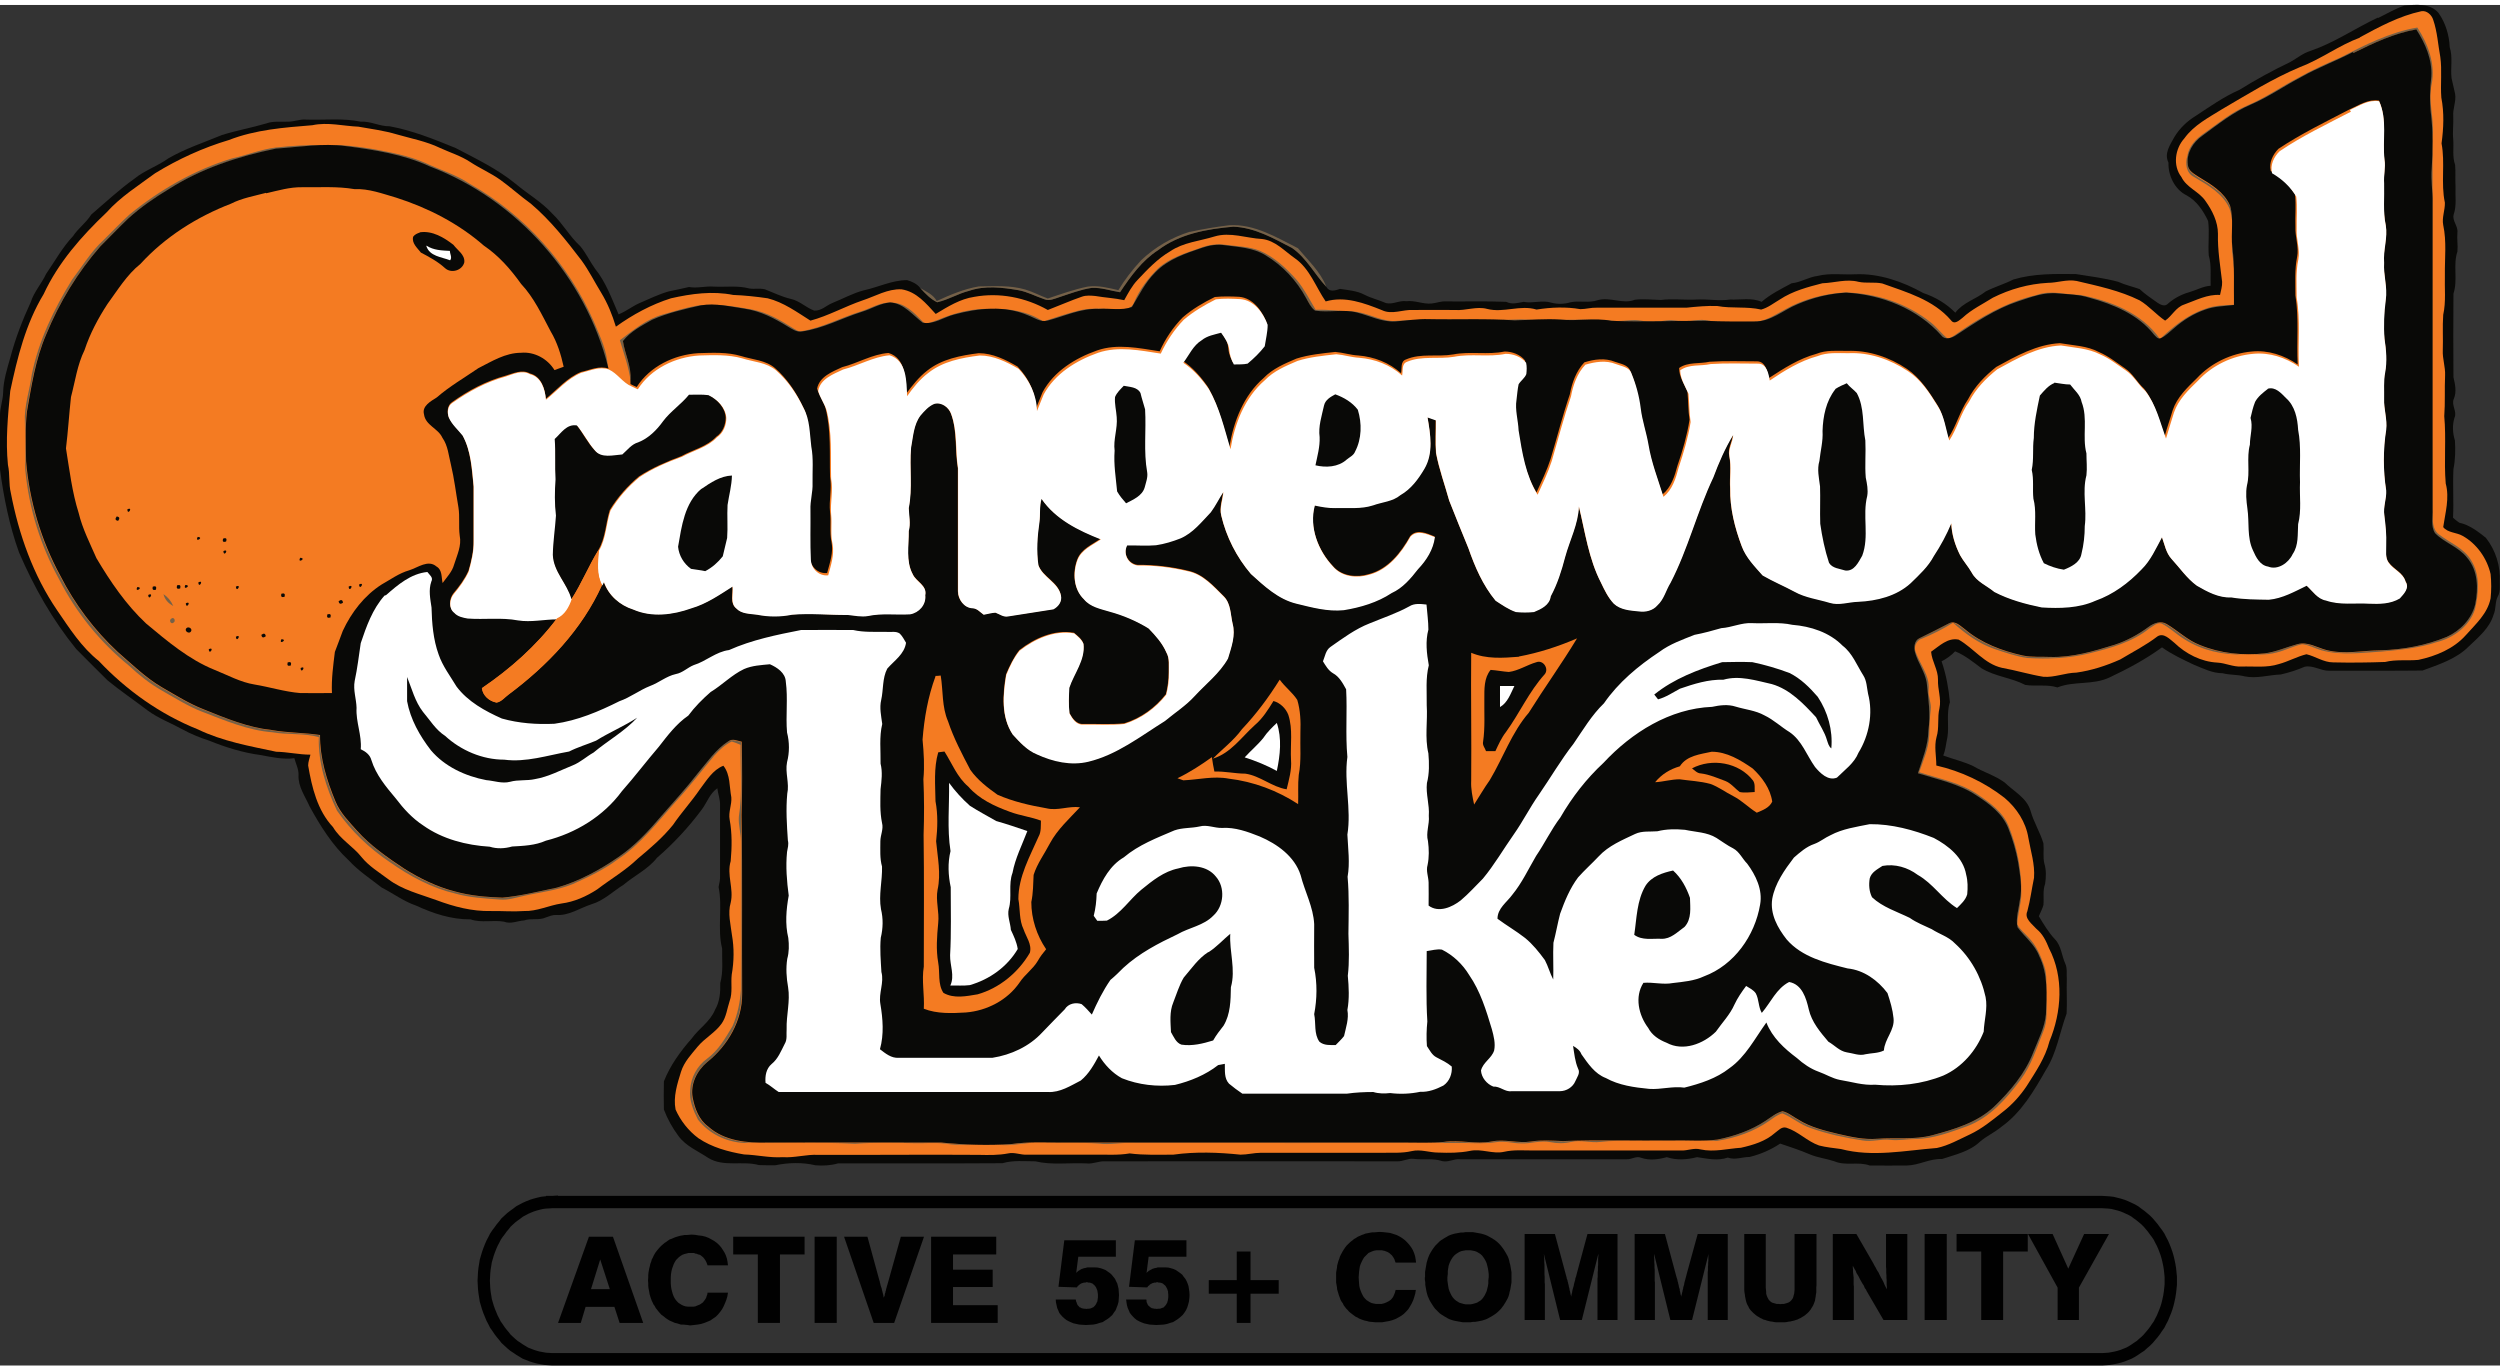 <svg xmlns="http://www.w3.org/2000/svg" id="Layer_2" data-name="Layer 2" width="16.6in" height="9.1in" viewBox="0 0 1197.5 651.7"><rect x="0" y="0" width="1197.5" height="651.7" fill="#333333" stroke="none"/><defs><style>      .cls-1 {        fill: #756148;      }      .cls-1, .cls-2, .cls-3, .cls-4, .cls-5 {        stroke-width: 0px;      }      .cls-2 {        fill: #090907;      }      .cls-3 {        fill: #010101;        fill-rule: evenodd;      }      .cls-4 {        fill: #f47b22;      }      .cls-5 {        fill: #fff;      }      .cls-6 {        fill: none;        stroke: #010101;        stroke-linecap: square;        stroke-miterlimit: 10;        stroke-width: 5.9px;      }    </style></defs><g id="Layer_1-2" data-name="Layer 1-2"><g><g><path class="cls-2" d="M1139.2,6.2c4.1-2,8.1-4.4,12.5-5.9,5.6-.5,12.5-1.2,16.4,3.6,3.3,4.7,5.1,10.6,5.3,16.3,1.6,4.8.3,10,.9,14.9.6,2.5,1.1,5,1.7,7.5.6,3.6-1.2,7.1-.9,10.7.2,3.7-.4,7.4,0,11.1.3,4.1-.5,8.3.9,12.2.3,3.5,0,7.1.2,10.6-.2,4.4.6,9-.9,13.2-.8,3,2.2,5.5,1.8,8.6-.3,3,.3,6,0,9.1-2.2,6.5.3,13.6-1.9,20.2-.1,13.3-.1,26.7,0,40,.8,3.4,1.6,7,.2,10.3-1.4,3.1,1.7,6.1.3,9.1-1.1,3.5-.9,7.4.2,10.9.3,4.6.2,9.2-.7,13.7-.4,7.8.2,15.5-.2,23.3.9.8,1.9,1.7,3,2.4,4.8,1,8.9,4.2,12.7,7.2,4.7,5.9,7.1,13.6,6.7,21.1,0,2.3.3,4.8-.9,6.9-1.5,2.8-.8,6.1-2.1,8.9-1.9,6.4-7.2,10.7-11.8,15.1-6,6.1-14.4,8.7-22.2,11.6-14.9.2-29.8,0-44.7.1-4.1.1-7.8-2.8-11.8-1.9-3.7,1.6-7.5,2.8-11.4,3.7-5.8.2-11.5,2.1-17.3.9-3.5-.9-7.1-.6-10.6-1.5-4.9,0-9.3-2.3-13.8-4.1-5.2-2.5-10.5-4.9-15.2-8.3-7.8,5.7-16.4,10.3-25.1,14.4-7.9,3.8-17,1.6-25,4.8-5-1.6-10.3-.4-15.4-1.2-6.7-3.5-14.5-4-21-8-4-3-7.9-6.2-12.6-8.1-1.9,2-4.1,3.6-6.5,4.8,2.2,6.3,3.4,13,4,19.6-1.8,5.4-.3,11.2-1.2,16.8-.7,2.9-.8,5.9-2,8.7,4.8,1.8,9.8,2.9,14.4,5.1,4.9,2.9,10.5,4.5,15.1,7.9,4.3,4.2,10.4,7.2,12.3,13.4,1.5,5.5,4.6,10.3,6.2,15.7.3,3.1-.3,6.4.4,9.5,1,3.2.9,6.6.4,9.9-1.2,3.2-.5,6.7-.8,10.1-.5,1.9-1.5,3.6-2.2,5.4,2.3,3.8,4.6,7.7,7.7,11,3.1,3.2,3.2,7.9,5,11.8,1,2.2.5,4.7.7,7.1-.2,5.6.2,11.2-.1,16.7-3.3,9-4.7,18.8-9.9,27-5.7,10-11.8,20.5-21.4,27.3-3.1,2.6-6.9,4.3-10.1,7-5,4.8-12,6.3-18.3,8.4-5.8-.3-11,3-16.8,3.1-5.9,0-11.9.1-17.8,0-5.5-2-11.5.3-16.9-2-3.8-1.3-7.9-1.7-11.7-3.3-4.7-2-9.5-3.6-14.3-5.2-4.5,3-9.4,5.1-14.6,6.4-3.6,0-7,1.6-10.5.3-4.8,1.7-9.9.5-14.7-.2-4.7,1.2-9.8,1.6-14.5,0-4,1.1-8.3,1.7-12.3.3-2.3-1-4.5.8-6.8.7-26.7,0-53.3,0-80,0-2.9-.3-5.6,1.6-8.5.9-4.4-1.5-9.2-.5-13.8-1.1-2.6-.3-5,1.3-7.6,1.2-46.7-.1-93.4,0-140.1,0-3-.2-5.8,1.4-8.9,1-8.2-.4-16.5.9-24.5-1-5.2,0-10.6-.6-15.7.9-26.3.2-52.6,0-78.8.1-3.5,1-7.2,1.2-10.8.9-6.3-1.5-13-1.3-19.3,0-2.6,0-5.2,0-7.8-.1-7.9-2.2-16.8,1.1-24.2-3.4-4.9-3.3-10.7-5.6-14.3-10.5-2.9-3.9-5.3-8.2-7-12.7-.1-4.5-.1-9,0-13.5,3-7.6,7.9-14.4,13.3-20.5,3.5-4.9,8.9-8.1,11.2-13.8,2.3-3.9,2.6-8.4,2.5-12.8,1.5-5.4.8-11,.9-16.5-2.4-9.6.3-19.8-1.7-29.5.4-1.8.8-3.6.7-5.5,0-11.2,0-22.5,0-33.7.1-2.8-1-5.4-1.3-8.1-3.6,2.5-4.9,6.7-7.3,10-6.3,8.5-13.6,16.4-21.6,23.3-4.3,5.5-10.8,8.5-16,12.9-5.1,3.2-9.6,7.7-15.5,9.4-5.5,1.8-10.7,5.5-16.7,5.1-1.8-.1-3.4.6-5.1,1.2-3.3,1.5-7,.2-10.3,1.4-3.2.2-6.5,1.9-9.7.6-5.3-.9-10.9.7-16-1.1-9.1.1-17.9-2.8-26.1-6.6-5.9-2-10.9-5.8-16.4-8.6-5.4-4.2-11.2-8-15.8-13-7.9-7.3-13.7-16.6-18.8-25.9-2.1-4.8-5.6-9.5-5.3-15,.1-2.9-1.3-5.4-2-8.1-5.4.7-10.8-.5-16.1-1.5-8.5-1.1-16.8-3.7-24.7-6.9-4.3-1.4-8.6-3.1-12.6-5.3-5.6-3.1-11.6-5.3-16.8-9.1-6.4-4.9-13.1-9.4-19.3-14.5-5-5-10.1-10-15-15-11.4-14-20.3-29.8-27.4-46.3C4.5,249.4,1.8,236,0,222.5c0-8.7,0-17.3,0-26,0-3.7,1.4-7.1,1.5-10.8.1-5.8,1.9-11.4,3.5-17,2.4-9.1,5.8-17.8,9.7-26.3,1.6-5,5.2-8.9,7.4-13.6,4.2-6.1,7.8-12.7,12.9-18.1,2.5-3.8,6.3-6.4,8.7-10.3,6.8-5.8,13.4-12,20.7-17.2,4.9-4,11.1-6,16.2-9.7,8.1-4.7,17-7.6,25.7-11.2,7-2.2,14.3-3.5,21.4-5.6,3.2-1.2,6.8-.6,10.1-.8,3,.1,5.8-1.3,8.9-1,8.7.3,17.5-.8,26.1,1,4.8-.3,9.1,2.3,13.8,2.2,10.9,2,21.3,6.2,31.6,10.4,9.9,5.2,20,10,28.7,17.1,5.8,4.9,12.5,8.7,17.6,14.3,5,4.7,8.3,10.9,13.4,15.6,2.8,3.3,4.6,7.3,7.1,10.8,5.2,6.4,8,14.3,11.3,21.9,3.5-1.4,6.5-3.8,9.8-5.3,4.7-2,9.3-4.3,14.2-5.7,3.2-.6,6.5-1.4,9.7-2.1,4,.7,7.9-.5,11.9-.2,5.7.3,11.5-.6,17,.9,2.5.4,5-.2,7.5.4,4.1,1.6,8.1,3.6,12.4,4.6,4.2.9,7.3,4.2,11.2,5.6,3.4.2,5.7-2.4,8.6-3.6,5-2,9.8-4.7,15.1-6.1,7-1.5,13.6-4.9,20.8-4.9,2.4.7,4.8,1.8,6.3,3.8,2.4,2.6,4.9,5.3,8.1,6.8,5.4-1.1,10.1-4.2,15.4-5.5,7.5-2.6,15.7-1.6,23.4-.3,4.5.7,8.4,3,12.7,4.4,2.3.9,4.7-.3,6.9-1,5.2-1.7,10.3-3.7,15.7-4.5,4.6-.2,9,1.4,13.5,2.1,5-7.6,10.5-15.2,18.3-20.2,10.3-7.8,23.5-10.1,36-11.2,10.2.4,19.3,5.7,28.1,10.2,6.9,4.8,10.8,12.5,16.4,18.6,1.5,2.7,4.2,1.8,6.6,1,3.9.6,8.1.9,11.7,2.8,3.3,1.7,6.9,2.5,10.3,4,3.3.8,6.4-1.4,9.8-.9,4.1-.5,7.9,1.5,12,1.1,2.3-.2,4.6-1.2,7-1,9.6.1,19.2-.2,28.8.2,2.8,1.4,5.5.5,8.3,0,4.4.9,8.9-1,13.3.4,3,.8,6.2.7,9.2-.2,4.3-.9,8.8.5,13-1,6-1.7,12,2.1,17.8-.2,4.1-.5,8.3,0,12.4.1,5.7-.7,11.5.1,17.2-.2,5.4-.3,10.7.8,16,0,5,.2,10.4-1,15.1,1.1,4.3-3.7,9.4-6.2,14.4-8.9,4.4-.4,8.1-3,12.4-3.5,5.9-1.5,12-.5,18-.8,11.5-.5,22.8,3.5,32.7,9,5.7,1.9,11.1,5.1,15.3,9.4,3.7-4.9,9.9-6.5,14.6-10.2,4.3-2.2,8.9-3.5,13.2-5.7,9.7-2.9,20-2.7,30-2.6,6.7,1.1,13.6,1.9,20.2,3.7,3.3,1.5,6.9,2.3,10.3,3.5,2.6,2.5,5.6,4.4,8.5,6.5,1.3.9,3.4,2,4.8.7,3-2.7,6.5-4.6,10.4-5.7,3.5-1,6.7-2.9,10.3-3.1-.2-4.8.5-9.8-.9-14.5-.4-5.5.4-11.1-.3-16.5-2.3-4.9-5.5-9.7-10.3-12.3-5.7-2.8-8.9-9.5-8.7-15.7-2.2-4.4.8-8.5,2.8-12.2,2.5-4.2,6.2-7.7,10.3-10.2,6.7-4.4,13.3-9.1,20.8-12.4,7.9-4.9,16.1-9.4,24.5-13.4,3.2-1.8,6-4.2,9.6-5.3,11.4-3.9,21.4-10.8,32.2-15.9h0Z"></path><path class="cls-4" d="M1130.2,15.6c9.4-5.1,19-10.3,29.6-12.6,2.6-.5,5,1.8,5.7,4.1,2,5.8,2.3,11.9,3.4,17.8.9,6.5,0,13,.5,19.5,1.4,7.2,1.1,14.6.1,21.9,1.8,9.4-.4,19,1.6,28.4.1,3.6-1.5,7.1-.8,10.7,1.7,7.9.7,15.9.8,23.9-.2,6.4.6,12.8-.8,19.1-.4,5.7,0,11.4-.2,17-.2,4.1,1.3,8,1.1,12.1-.3,6.5.1,13-.4,19.5,1,10.7-.2,21.5.7,32.2,1.9,7-.2,14-1.2,20.9,2.2,2.8,6.4,2.5,9.3,4.2,6.8,3.8,11.7,10.8,13.4,18.3.4,3.9.4,7.8,0,11.6-1.4,7.3-7.2,12.4-11.9,17.7-5.8,6.5-14.3,10-22.7,11.8-5.3.5-10.7-.3-15.9,1-8.3.3-16.6.4-24.9.2-4.6,0-8.5-2.9-12.8-3.9-4.5,1.1-8.7,3.5-13.2,4.7-5.8,1.9-12,1-18,1.2-4,.2-7.6-1.7-11.5-1.9-7.8-.4-15.1-4.2-20.6-9.5-2.2-1.7-5-4.9-8-3.1-5.6,4.3-11.9,7.5-17.9,11.1-6.7,3-13.8,5.3-21,6.3-5.4.1-10.5,2.4-15.8,2-6.7-1.1-13.2-3.1-19.9-4.3-8.4-1.9-13.5-9.4-20.7-13.5-5.2-1.1-9.3,3.1-13.2,5.8.4,4.7,3.4,8.7,3.3,13.4-.2,4.6,1.7,9.1.7,13.7-1.1,4.5,0,9.3-1.4,13.8-1.2,4.5-.1,9-.1,13.6,11.8,2.7,23.1,8,32.7,15.5,5.8,4.9,10.2,11.6,11.4,19.2,1.1,6.3,3.2,12.6,2.7,19.1-1.1,5.3-1.8,10.8-3.2,16-1.6,3.5,2.3,6.1,4.4,8.5,3,2.4,4.6,5.8,6,9.3,7.2,13.8,6,30.5.2,44.5-2,7.9-6.6,14.6-10.9,21.4-3.2,4.8-7.1,9.1-11.7,12.6-4.9,3.9-9.8,7.9-15.5,10.6-5.2,2.4-10.2,5.3-15.8,6.5-15.3,1.2-30.9,4.5-46,.5-3.5-.5-7.1-.8-10.5-1.7-5.7-2-9.9-6.7-15.6-8.5-2.3-.7-3.9,1.4-5.5,2.5-4.5,4-10.5,5.8-16.3,7.1-6.4.4-12.8,2.2-19.3.8-3.2-.9-6.3.7-9.5.5h-71c-4.5,0-9-.4-13.5.6-5.5,1.3-10.9-1.6-16.5-.4-5,1-10.1,1-15.2.8-4.3,0-8.4-1.7-12.7-.7-4.7,1.1-9.5.7-14.2.8-19.3,0-38.7,0-58,0-3.3,0-6.5.9-9.8.9-10.7-1.1-21.5-1.5-32.2,0-7,0-14,.3-20.9-.6-5.7,1-11.4.5-17.1.6-10.7,0-21.4,0-32.1,0-3,.2-6-1.3-9-.6-4.6.9-9.3.8-14,.7-25.7-.2-51.3.1-77,0-5.7-.3-11.3,1.5-17,1.1-6.2.4-12.3-1.1-18.5-1.3-7.7-1.3-15.4-3.4-21.9-7.8-4.7-3.5-8.5-8.3-10.9-13.7-1.2-6.1.8-12.3,2.6-18.1,1.5-4.8,5-8.4,8.1-12.2,3.4-4,8.2-6.5,11.3-10.8,2.3-3.2,2.7-7.3,3.9-10.9,1.5-4.1.5-8.5,1-12.7,1.1-6.2,1.2-12.7.1-18.9-.6-5.1-2.1-10.4-.6-15.5,1.6-6.7-2-13.3,0-19.9.6-6.6.7-13.4-.5-19.9-.7-3.6,1.1-7.1.8-10.7-1-5.1-.4-10.8-3.8-15.1-5.1,2-8,7-11.2,11.2-4,5.9-8.9,11.2-12.9,17.1-4.9,6.1-10.9,11.2-16.9,16.2-5.9,5.7-13,9.8-19.4,14.7-5.2,3.4-11,6-17.2,6.8-6,.9-11.7,3.8-17.9,3.6-5.4.4-10.7-.1-16,0-8.9.2-17.6-2.1-25.9-5.2-7.9-2.9-16.4-4.9-23.2-10.1-4.4-3.3-9.2-6.2-12.7-10.5-4.1-5.2-10.2-8.5-13.7-14.4-7.5-8-10.1-19-11.9-29.5,0-1.8.7-3.5,1.1-5.2-5.5,0-10.9-1.3-16.4-1.4-12.7-2.7-25.7-5-37.5-10.7-18-7.2-34.2-18.7-47.5-32.8-8.3-6.6-14-15.6-19.9-24.2-11.5-16.8-18.4-36.4-22.2-56.2-1.1-4.4-.4-9.1-1.4-13.5-1.2-11.8,0-23.6,1.1-35.4,3.4-16,7.4-32.2,16-46.4,7-15.1,18.1-27.7,30.1-39.1,6.7-7.5,15.3-12.9,23.3-18.8,11.1-6.8,22.9-12.2,35.3-15.9,12.8-5,26.5-6,40-7.1,7.4-1.6,14.8.4,22.1.7,6.2,1.1,12.4,1.9,18.4,3.7,6.9,2,14.1,3.3,20.7,6.5,4.8,2.2,10,3.8,14.4,6.7,4.7,3.1,9.9,5.3,14.5,8.6,5,3.6,9.6,7.8,14.6,11.4,9.3,7.9,16.8,17.4,24.2,27.1,3.6,4.9,6.3,10.4,9.5,15.6,3.1,5.1,5.3,10.6,7,16.2,8.1-5.8,16.9-10.6,26.4-13.6,9.7-2.2,19.9-3.6,29.8-1.6,5.5.2,11,.8,16.5,1.6,7.6,1.9,14,6.6,20.5,10.7,8.6-2.3,16.5-6.8,25-9.7,6.1-2,12-5.6,18.6-5.3,7.2,1.1,11.8,6.8,16.4,11.8,5.8-3.5,11.7-7.2,18.5-8.2,12-2.2,24.6.3,35.2,6.3,5.5-2.1,10.9-4.5,16.4-6.4,2-.7,4.3-.5,6.4-.3,4.6.8,9.2,1,13.8,2,1.9-3.4,3.7-6.9,6.4-9.7,4.7-5,9.6-10.2,15.6-13.7,6.3-4.3,14.1-4.9,21.2-7.1,7.6-2.3,15.2.8,22.8,1.2,6.3.7,10.7,5.7,15.7,9.2,7.2,5,10,13.7,14.8,20.7,9.2-2.7,18.5.8,27,4.2,4.8,2.3,9.9-.4,14.9-.1,6.7,0,13.3-.1,20,0,5.2.4,10.4-1.9,15.5-.5,7.9,2,15.8-2.1,23.6.3,6.9-1.1,14.1-1.4,21-.2,2.6,0,5.2-.8,7.8-.7,14.3,0,28.7,0,43,0,4.9-.5,9.9-1,14.8-.8,6.9,1.3,14.1.1,21,1.7,3.3-.9,6-3.1,8.9-4.8,6.2-4.1,13.4-6,20.4-7.8,5.8-.2,11.6-2.2,17.3-.7,3.7.8,7.6,0,11.4.8,11.7,4.2,24.5,7.8,32.9,17.6,1.7,2.4,4,0,5.6-1.2,4.3-4,9.6-6.5,14.5-9.6,8.2-4.1,17.1-6.6,26.3-7.1,4.6,0,9.1-1.8,13.8-.9,10.2,2.4,20.7,4.6,30.2,9.3,4.5,2.7,7.9,6.8,12.2,9.7,3.3-2.2,5.1-6.4,9.1-7.7,5.6-2,11.1-5,17.2-4.6.4-2.1,1.1-4.1,1-6.3-.9-7.7-2.2-15.3-2-23,0-5.7-2.7-11.1-5.9-15.6-3.1-4.7-9.1-6.4-11.6-11.6-4.2-5.4-3.1-13.5,1.4-18.5,4.6-6.4,11.7-10,18.1-14,12.2-7.1,24.1-14.6,37.2-20.1,10.1-3.8,18.8-10.5,28.9-14.2h0Z"></path><path class="cls-1" d="M1121.2,25.1c11.7-6,23.7-12.1,36.7-14.3,5.2,7.9,8.7,17.5,6.9,27-1.9,8.2,1.3,16.4.4,24.7,0,60,0,120,0,180,.1,3.8-.4,8.7,3.2,11.2,5.2,4,12,6.5,15.4,12.5,4.3,7,3.5,15.6,1.7,23.3-2.6,8.1-10.3,13.7-18.3,15.7-8.4,2.8-17.3,3.7-26.1,4.5-9.7.6-19.7,2-29.2-.6-3.1-.9-5.9-2.6-9.2-2.9-4.2.9-8.1,3-12.3,4-5.2,1.4-10.5.8-15.8.9-9.8.3-19.9-1.9-28.3-7.3-3.8-2.3-6.9-5.5-10.9-7.5-2.2-.7-4,1.3-5.8,2.3-8.3,6.7-18.8,9.5-28.9,12-9.7,2.4-19.8,2.8-29.7,2.2-5.4-.8-10.5-2.6-15.6-4.3-7.5-2.5-14.1-7.4-19.9-12.6-4.7,3-9.7,5.5-14.8,7.6-2.2.6-3.5,2.8-3.5,5,1.7,6.7,7.4,12.3,6.6,19.6-.3,3.3,1.5,6.4,1,9.7-.5,4-.6,8-.7,12-.2,6.2-2.8,11.9-4.8,17.7,9.7,3.2,20,5,28.5,11,5.6,3.8,11.5,8.1,14.2,14.5,4.2,10.3,6.4,21.4,6.2,32.6,0,5-1.8,9.9-1.9,14.9,1.3,2.4,3.5,4.1,5.3,6.1,3.7,3.7,5.8,8.6,7.5,13.5,1.7,4.7.9,9.7,1.1,14.6,0,5.7.8,11.7-1.5,17.1-3.2,7.9-5.7,16.2-10.9,23.1-6.8,9.1-14.7,18.1-25.6,22.2-7.9,2.8-16,6-24.6,6.1-4.1,0-8.1.9-12.2.4-4.4-.5-8.8,1.1-13.2.3-8.5-1.3-17-3.1-25.1-6-4.8-1.6-8.7-5.1-13.4-7-2.3.7-4.2,2.2-6.2,3.6-7.4,5.2-16.1,8.2-25,9.6-16,0-32,0-48,0-2.6,0-5.3.2-7.9.5-4.7.6-9.3-1.1-14,0-3.3.8-6.7.8-10,.1-4.8-1-9.4.9-14.2.6-3.9,0-7.7-1.3-11.6-.6-5.1.8-10.2.5-15.3.4-53.3,0-106.7.1-160,0-5-.2-10,1-15,.3-9.6-.7-19.3-.1-29-.4-6-.2-12,1.5-18,1.1-9-.5-18.1.7-27.1-.7-5-.6-10,0-15-.2-9.2-.2-18.5-.4-27.8.3-17.7-.9-35.4-.3-53.1-.4-8.6-.4-16.9-4.4-22.2-11.2-2.2-4.4-4.3-9.3-3.7-14.3.3-5.8,3.3-11.4,8-14.8,5.5-4,8.9-10,12.3-15.7,2.4-5.5,3.6-11.5,4-17.4,0-23.7,0-47.4,0-71.1,0-4-1.3-7.8-1-11.8,1.8-11.4.7-23,.8-34.4-1.4-.6-2.8-1.2-4.2-1.6-3.2,1.5-5.9,4.1-8.3,6.7-6.2,7.4-12.1,15.2-18.7,22.3-8.6,9.7-16.6,20.2-27.5,27.4-6.7,5-14.3,8.6-21.9,12-7.5,3-15.6,3.8-23.4,5.6-3.7.8-7.5,2.1-11.3,1.7-7.1-.5-14.3-.9-21.1-2.8-11.5-2.7-22.1-8.4-31.7-15.2-9.8-6.6-18.5-14.9-25.2-24.6-5.2-11-9.1-23-8.7-35.2-7.2-2-14.8-1-22.1-2.3-11.9-.9-22.9-5.7-33.9-9.9-6.7-2.6-12.8-6.5-19-10-5.8-3.3-11-7.4-15.9-12-13.9-11.3-25.4-25.5-33.5-41.4-8.9-16.1-14.5-34.1-16.2-52.4-.3-7.6.1-15.2-.2-22.9-.4-7.7,2.3-15.1,3.3-22.7,3.3-16.3,10.6-31.4,19.3-45.5,4.9-6.4,9-13.4,15-18.9,4.2-4.1,8.2-8.4,12.6-12.4,14.5-11.8,31-21.3,49-26.8,7-1.5,13.7-4.3,20.8-5.2,8.2-.9,16.5-1.4,24.7-1.1,7.4-.4,14.7.6,22,1.8,8.6,1.6,17.2,3.2,25.2,6.7,7,3.3,14.6,5.5,21.1,9.9,26.3,14.8,47.5,38.5,59.6,66.2,2.9,7,6.5,14.1,6.6,21.9-10.8-43.2-43.6-80.3-85.3-96.1-12.7-5.9-26.6-8-40.4-9.8-11.1-1.5-22.3.5-33.4,1.2-18,3.7-35.9,9.5-51.5,19.5-6.7,4.1-13.2,8.6-19.2,13.9-4.6,4.4-9,8.9-13.5,13.5-10.9,12.5-19.6,26.9-25.9,42.2-5.1,11.7-7,24.4-9.2,36.8-.9,7.9-.4,15.9-.4,23.8,1.6,19.1,7.2,38,16.4,54.8,7,13.6,16.3,26.1,27.5,36.5,6.8,5.9,13.3,12.3,21.1,16.9,6.6,3.9,13.2,7.9,20.3,10.7,10.5,4.1,21,8.6,32.3,9.8,7.7,1.5,15.5,1.2,23.2,2.4,0,11,3.2,21.7,7.4,31.8,2.2,5.4,6.4,9.6,10.2,13.9,6.6,7.2,14.6,12.9,22.7,18.3,7.5,4.7,15.6,8.7,24.2,10.9,7.4,2.1,15.1,2.6,22.8,3,8.8-.8,17.5-3,26.2-4.8,10.6-3,20.4-8.4,29.4-14.6,7.9-5.4,14.4-12.4,20.5-19.6,5.9-6.8,12-13.4,17.5-20.5,4.6-5.4,8.6-11.5,14.7-15.4,2-1.4,4.3-.1,6.4.2.2,11.7.3,23.4-.1,35.1.5,28.5,0,57.1.3,85.6,0,12.9-7,24.9-16.8,32.8-4.9,4.1-8.1,10.6-6.9,17,1,5.2,3,10.6,7.4,13.8,7.7,7,18.7,8.1,28.6,7.7,27.7,0,55.3-.2,83,0,11.3,1.1,22.6,1.4,33.9.7,7.6-1.1,15.4-.6,23-.7,55,0,110,0,165,0,6.3,0,12.6.3,18.9-.3,7.6-1.2,15.2,1.3,22.8-.2,6.3-1.3,12.6,1,19,0,5-.8,10.1-.4,15.2-.2,17.3-.7,34.7-.1,52.1-.3,7.3-.2,14.6.5,21.9-.4,8.1-1.6,16.1-4.4,23.1-9,2.6-1.7,5.1-3.7,8.1-4.6,2.8.5,5.1,2.7,7.6,4,5.8,3.7,12.6,5.3,19.2,6.9,6.1,1.5,12.3,2.8,18.6,2.3,8.8-.7,17.8.7,26.4-1.7,10.5-2.8,21.4-6,29.5-13.6,7.8-7.5,15-16,18.9-26.2,2.2-5.9,5.4-11.7,6-18.1.4-9.4,1.1-19.3-3.2-27.9-2.1-5.5-6.9-9.2-10.4-13.8-1-4.3.6-8.6,1.1-12.9,1.3-6.1,0-12.2-.8-18.2-1-5.6-2.7-11-4.7-16.3-2.8-7-9.2-11.8-15.3-15.8-8.4-5.6-18.5-7.6-28-10.6,2.1-6.7,4.9-13.3,5-20.4,1.1-7.7,0-15.4-.8-23-.9-5.2-4.2-9.5-5.6-14.5-.5-2.4-.4-5.7,2.2-6.8,4.8-2.3,9.4-4.7,14.1-7.1,2.9-1.6,5.4,1.4,7.7,2.9,7.8,6.6,17.7,10.3,27.6,12.5,4.3.9,8.8.5,13.2.7,10.5.3,20.8-2.7,30.7-5.8,5.9-1.9,11.5-4.9,16.4-8.6,2.4-1.9,5.8-3.1,8.6-1.4,5.4,3.2,10,7.8,16,10.1,9.7,4,20.5,5.1,30.9,4,5.4-.7,10.4-3,15.7-4.4,4.9-1.4,9.4,1.6,14,2.8,8.5,2.3,17.3.2,26,.1,10.8-.3,21.6-2.4,31.6-6.4,6.4-2.9,11.9-8.5,13.6-15.5,1.6-7.6,1.4-16.3-3.9-22.5-4.1-5.2-10.8-7.1-15.3-11.7-2.2-3.4-1-7.7-1.2-11.5.2-49,0-98,0-147,0-5.4-.9-10.7-.4-16.1.6-8.8.7-17.6-.4-26.4-.7-5.9-.3-11.8.2-17.7.5-8.1-2.9-15.9-7.2-22.6-10.6,1.9-20.5,6.5-30.1,11.3-8,4.2-16.4,7.3-24.3,11.7-8.3,4.3-15.9,9.7-24.5,13.4-8.5,3.6-15.8,9.5-23.2,14.9-4.5,3.1-7.9,8.4-7,14,.2,2.8,3,4.2,5.1,5.7,5.8,3.5,12.3,7.3,15.1,13.8,1.9,6.4.2,13.3,1.1,19.9,1.3,9.2.7,18.5.8,27.7-4.6.6-9.3.7-13.7,2.2-5.6,1.9-10.7,5.1-15.1,9-2.1,1.6-3.9,3.6-6.2,4.7-1.6.8-2.5-.9-3.4-1.8-7.5-9.5-19.3-14.5-30.7-17.5-4.9-1.5-10-1.7-15.1-2.1-6.7-.8-13.1,1.8-19.3,3.8-10.8,3.7-20.3,10.1-29.8,16.3-2,1.3-5.1,2.3-6.8.1-11.4-13-28.6-19.6-45.6-20.6-8.1.4-16.1,2.4-23.5,5.6-6.8,2.8-12.8,8.4-20.5,8.2-7.8,0-15.6,0-23.4-.3-15.1,0-30.2.8-45.2,0-8.1-1.6-16.2.3-24.3-.6-7.3-.6-14.6.1-21.9.4-13.7-1-27.4-.3-41.1-.6-5.4-.2-10.7.7-16.1,1.1-6.5.4-12.3-2.8-18.5-4.3-6.6-1.7-13.4.2-20-.9-1.9-1.5-2.9-3.8-4.2-5.9-4.5-8.4-11.3-15.6-19.5-20.6-5.8-3.7-12.8-3.9-19.4-4.8-3.7-.6-7.4,0-10.9,1.2-8,2.7-16.4,5.4-22.4,11.7-4.9,4.7-7.9,10.9-11.3,16.7-5,1.8-10.6.5-15.8.9-8.6-.4-16.5,3.5-24.6,5.6-3.3,1-6.3-1.4-9.3-2.5-11.2-4.9-24-3.4-35.5-.4-5,1.3-9.8,4.9-15,3.9-4.9-3.7-9-9.4-15.6-9.7-4.8.4-9,3.2-13.6,4.5-9.6,3-18.6,8-28.6,9.4-2.6.4-4.8-1.2-6.9-2.4-6.3-4-13.1-7.5-20.6-8.5-6.9-1-14-2.8-21-1.6-7.9,1.7-15.9,3.6-23.3,6.9-5,2.9-10.4,5.7-14,10.2.9,6.4,4.2,12.4,3.6,18.9-.9-6.8-3.2-13.2-5.2-19.8,6.4-4.8,12.7-10.1,20.5-12.3,5.5-1.6,11-3.3,16.6-4.3,8.8-1.1,17.6.3,26.3,1.9,7.2,1.4,13.6,5.1,19.7,9,1.3.7,2.6,1.8,4.2,1.3,9.7-1.6,18.5-6.4,27.8-9.3,5.1-1.5,9.9-4.9,15.5-4.3,5.9.2,10.3,4.7,14.1,8.7,2,2.5,5.1.2,7.5-.4,8-3.4,16.7-5.7,25.5-5.3,8.7-.3,17.7,1.1,25.1,6,5.6-1.9,11.2-3.7,16.9-5.2,6.9-1.8,14.1-.5,21.1-.7,2.2,0,4.6-.7,5.4-3,2.6-6.3,6.8-11.7,11.5-16.4,5.8-5.3,13.5-7.5,20.8-10.1,3.8-1.4,7.9-1.9,11.9-1.3,5.4.7,11,.8,16.1,2.8,7,3,12.8,8.4,17.8,14.1,3.6,4.3,6.1,9.4,9,14.2,5.9-.2,11.7.6,17.5.8,6.8.3,12.7,4.3,19.5,4.6,20.5-1.4,41,0,61.5-.8,15.3.8,30.7-.6,46,.8,3.8,0,7.6-.9,11.3-.2,4,.7,8.1.6,12.2-.1,3.7-.6,7.5.9,11.2.3,2.6-.4,5.2-.8,7.9-.4,7.4,1.4,14.9.8,22.4.8,5.7,0,10.5-3.4,15.4-6,8.7-4.9,18.7-7.5,28.6-8.1,14.8.3,29.6,5.1,41.2,14.4,2.9,2.3,5,5.3,7.9,7.6,1.4,0,2.5-1,3.6-1.6,11.8-8.4,24.6-15.8,38.9-19.1,6.9-2.6,14.1-.2,21.2-.1,14.3,2.8,29.5,8.6,38.1,21.1,6.3-5.8,13-11.5,21.3-14.3,4.5-1.8,9.3-1.9,14.1-2.1.3-7.8.6-15.7-.6-23.5-1.1-7.5,1.2-15.4-1.5-22.7-3.3-7.3-10.6-11.2-17.1-15.1-3.6-1.8-4.2-6.4-3.1-9.9.7-4.7,4.2-8.3,8-10.9,6.7-4.7,13-10,20.6-13.3,8.7-3.6,16.4-9.1,24.7-13.4,6.5-3.7,13.4-6.7,20.2-9.7h0Z"></path><path class="cls-2" d="M1127.3,23c9.6-4.8,19.5-9.4,30.1-11.3,4.3,6.7,7.7,14.4,7.2,22.6-.6,5.9-.9,11.8-.2,17.7,1.1,8.8.9,17.6.4,26.4-.5,5.4.5,10.7.4,16.1,0,49,0,98,0,147,.2,3.8-1,8.1,1.2,11.5,4.5,4.6,11.2,6.5,15.3,11.7,5.3,6.1,5.5,14.9,3.9,22.5-1.7,7-7.2,12.6-13.6,15.5-10,4.1-20.8,6.1-31.6,6.4-8.7.1-17.5,2.1-26-.1-4.6-1.2-9.1-4.2-14-2.8-5.2,1.4-10.2,3.7-15.7,4.4-10.4,1.1-21.2,0-30.9-4-6-2.3-10.6-6.9-16-10.1-2.8-1.7-6.2-.4-8.6,1.4-5,3.7-10.5,6.7-16.4,8.6-10,3.1-20.2,6.1-30.7,5.8-4.4-.2-8.9.2-13.2-.7-9.9-2.2-19.8-5.9-27.6-12.5-2.2-1.5-4.7-4.5-7.7-2.9-4.7,2.4-9.3,4.8-14.1,7.1-2.6,1.1-2.8,4.4-2.2,6.8,1.4,5,4.8,9.4,5.6,14.5.8,7.6,1.9,15.3.8,23-.1,7.1-2.9,13.7-5,20.4,9.5,3,19.6,5,28,10.6,6.2,4,12.5,8.7,15.3,15.8,2.1,5.3,3.7,10.7,4.7,16.3.9,6,2.1,12.2.8,18.2-.5,4.2-2.1,8.6-1.1,12.9,3.4,4.6,8.3,8.2,10.4,13.8,4.3,8.7,3.6,18.6,3.2,27.9-.6,6.4-3.7,12.2-6,18.1-3.9,10.2-11.1,18.7-18.9,26.2-8.1,7.6-19.1,10.8-29.5,13.6-8.6,2.3-17.6,1-26.4,1.7-6.3.5-12.5-.9-18.6-2.3-6.6-1.6-13.4-3.2-19.2-6.9-2.5-1.3-4.8-3.4-7.6-4-3,.8-5.5,2.9-8.1,4.6-6.9,4.6-15,7.4-23.1,9-7.2.9-14.6.2-21.9.4-17.4.2-34.7-.4-52.1.3-5.1-.2-10.2-.6-15.2.2-6.3,1-12.6-1.3-19,0-7.6,1.5-15.2-1-22.8.2-6.3.6-12.6.3-18.9.3-55,0-110,0-165,0-7.7,0-15.4-.4-23,.7-11.3.8-22.7.4-33.9-.7-27.7-.1-55.3,0-83,0-9.9.3-20.9-.7-28.6-7.7-4.4-3.2-6.4-8.6-7.4-13.8-1.2-6.4,2-12.9,6.9-17,9.9-7.9,16.9-19.9,16.8-32.8-.2-28.5.2-57.1-.3-85.6.4-11.7.3-23.4.1-35.1-2.1-.4-4.4-1.7-6.4-.2-6.1,3.9-10.1,10-14.7,15.4-5.5,7.1-11.6,13.7-17.5,20.5-6.1,7.2-12.6,14.2-20.5,19.6-9,6.2-18.9,11.6-29.4,14.6-8.7,1.8-17.3,4-26.2,4.8-7.6-.3-15.4-.9-22.8-3-8.6-2.2-16.7-6.2-24.2-10.9-8.1-5.4-16.2-11-22.7-18.3-3.8-4.3-8-8.5-10.2-13.9-4.2-10.1-7.5-20.8-7.4-31.8-7.7-1.2-15.5-1-23.2-2.4-11.3-1.2-21.9-5.6-32.3-9.8-7.2-2.8-13.7-6.9-20.3-10.7-7.8-4.6-14.3-11-21.1-16.9-11.2-10.4-20.6-22.9-27.5-36.5-9.2-16.9-14.8-35.7-16.4-54.8-.1-7.9-.5-15.9.4-23.8,2.2-12.5,4.1-25.1,9.2-36.9,6.3-15.4,15-29.7,25.9-42.2,4.5-4.5,8.9-9.1,13.5-13.5,5.9-5.3,12.4-9.8,19.2-13.9,15.6-10,33.5-15.8,51.5-19.5,11.1-.7,22.2-2.7,33.4-1.2,13.7,1.8,27.7,3.9,40.4,9.8,41.7,15.8,74.5,52.9,85.3,96.1l.2.7c-4.4-1.6-8.9.7-13.2,1.6-6.7,2.8-11.4,8.4-16.9,12.9-.3-4.9-2.2-10.9-7.6-12.2-3.8-2.1-7.9,0-11.7,1.1-9.2,2.5-17.8,7.1-25.5,12.6-2.3,1.5-2.6,4.7-1.7,7.1,1.5,3.3,4.4,5.8,6.6,8.6,4.1,7.5,4.4,16.2,5.3,24.5,0,8.7,0,17.4,0,26.1.1,4.9-1,9.8-2.4,14.5-1.8,4-4.4,7.5-7.2,10.8-2,2.5-2.5,6.9.3,9,1.6,1.8,4.1,2.3,6.4,2.7,8,.6,16.1-.7,24.1.9,6.3,1,12.5-.5,18.8-.5-9.9,13.1-22.4,24.2-35.9,33.4.4,3.6,3.6,6.3,7,6.9,2.3-.4,3.9-2.5,5.8-3.9,18.5-13.8,35.1-31.1,44.7-52.4.2-.4.6-1.2.8-1.6,2.2,6.4,7.6,11.1,14,13.1,8.9,3.9,19,2.6,27.9-.6,7.2-2,13.5-6.4,19.7-10.4.4,3.5-1.4,8,1.8,10.5,2.6,2.7,6.6,2.5,10,3,5.5,1,11.1,1.1,16.6,0,8.9-.7,17.9.2,26.8.1,3.2.2,6.5,1.1,9.7.5,6.6-1.5,13.4-.5,20.1-.8,4.2-.7,7.8-4.6,7.3-9.1,1-4.7-4.4-6.5-6-10.1-3.4-6.4-1.8-13.8-1.9-20.7,1-3.6,0-7.3,0-11,1.9-9.5.3-19.3,1.1-28.9.9-5.2,1.2-11,4.5-15.4,1.9-2.2,3.9-4.5,6.6-5.6,3.5-1,7.1,1.8,8.2,5.1,3,8.3,1.7,17.2,3.2,25.8,0,19.6,0,39.3,0,58.9,0,3.9,2.9,8,7,8.1,2.2.1,3.6,2,5.3,3.1,1.9-.3,3.7-.9,5.6-1,2,.7,3.8,2.2,6.1,1.8,7.2-1.1,14.5-2.2,21.7-3.4,2.4-1.4,4.3-3.8,3.6-6.6-1.2-6.4-8.7-8.7-10.8-14.5-1-6.9-.6-13.9.5-20.8.5-3.7,0-7.5,1-11.1,6.7,9.8,17.7,15.2,28.4,19.4-4.1,2.8-9.3,4.9-11.2,9.9-2.3,6.2-1.9,14,3.1,18.8,3,3.6,7.9,4.6,12.2,5.9,6.6,1.8,13,4.5,18.8,8.1,3.3,3.4,6.6,7,8.5,11.5,1.7,2.9,1.1,6.5,1.2,9.7,0,3.5-.5,7.1-1.3,10.5-5.1,6.5-12.1,11.6-20,14-6.5.6-13,.2-19.6.3-3.3.2-5.3-2.8-6.7-5.3-.5-4.1-.3-8.2-.1-12.3,2.3-6.9,7.7-13.3,6.8-21-.8-2.2-2.8-3.7-4.5-5.1-9.5-1.6-18.8,2.6-26.1,8.3-2.8,3.5-4.7,7.6-6.4,11.6-1.6,9.5-2.5,20.2,3.1,28.6,3.4,3.7,6.9,7.6,11.6,9.5,7.7,3.4,16.3,5.5,24.6,3.5,13.7-3.3,25-12.2,36.7-19.5,4.7-4,10-7.2,14.2-11.9,5.5-5.9,12-10.9,16-18,1.6-5.4,3.8-11.1,2.2-16.8-1-4.4-.8-9.5-4.2-12.9-4.9-4.9-9.9-10.6-17-12.1-7.9-1.9-16-2.9-24.2-2.8-4.5-.5-7.1-5.6-5.1-9.6,4.6,0,9.2.2,13.8-.1,4-.7,8-1.9,11.8-3.3,6-2.6,10.2-7.9,14.5-12.5,2.2-3.1,3.9-6.5,6-9.7-.3,3.8-1.9,7.5-1,11.3,2.4,10.2,7.3,20,14.2,28,6.5,5.8,13.1,12.1,21.8,14.2,7.4,1.8,15,3.9,22.7,3.1,8-1.3,16-3.7,22.9-8.2,5.3-2.4,9.2-6.9,12.6-11.4,4-4.3,7.3-9.5,8.1-15.4-3.7-1.5-8.5-3.8-11.7-.2-4.4,7.9-10.6,15.8-19.7,18.2-5.8,1.8-13.1,1.1-17.3-3.8-7.2-7.6-11.6-18.9-8.8-29.3,3.3.7,6.6,1.3,10,1.2,6-.2,12.1.6,17.9-1.3,4.4-1.6,9.4-1.9,13.1-4.9,5-2.9,8.6-7.7,11.5-12.6,4.4-7.4,2.9-16.5,1.5-24.6,1.3.5,2.7.9,4,1.4,0,5.2-.3,10.5.1,15.7,1.4,7.8,4.2,15.2,6.3,22.8,3,7.6,6.1,15.2,9.2,22.8,3.1,8.9,6.9,17.8,13,25.1,3.1,2.1,6.2,4.2,9.7,5.4,2.9.4,5.8.3,8.7,0,3.4-1.5,7.6-3.4,8-7.5,3.2-5.9,5.2-12.3,6.9-18.8,2.2-8.1,6.3-15.8,6.6-24.3,3,12.3,4.7,25.2,10.6,36.6,1.6,3.5,3.3,7.1,6.1,10,3.2,3,7.8,3.3,12,3.7,3.2.5,6.8-.3,8.9-2.9,3.2-2.9,4-7.2,6.3-10.8,8.4-16.2,12.7-34,20.5-50.5,2.7-7,5.6-13.9,9.5-20.3-.3,3.5-2.6,6.7-1.8,10.2,1,5.1.1,10.3.4,15.5-.1,9.5,2.2,18.8,5.5,27.6,2.1,5.5,6.3,9.6,10,14,5,2.8,10.2,5.1,15.3,7.8,5.2,2.8,11.2,3.5,16.8,5.3,4.5,1.4,9.1-.4,13.6-.5,9-.4,18.4-2.7,25.2-8.9,4.1-4,8.5-7.8,11.1-13,3.2-5,6-10.2,8.4-15.7.2,5.4,1.8,10.5,4.2,15.3,1.6,3,4,5.5,5.6,8.4,2.3,4.4,7.2,6.2,10.8,9.2,7.1,3.7,14.9,5.8,22.7,7.4,8.6.5,17.6.4,25.7-3.2,8.5-3,15.9-8.5,22.1-15,4.4-4.3,6.9-10,9.8-15.4,1.3,3.5,1.9,7.4,4.5,10.3,4,4.4,7.3,9.4,12.2,12.9,5.1,2.9,10.5,5.9,16.5,5.6,6,1,12,1,18,1.1,6.5-.6,12.3-4,18.1-6.7,2.9,2.6,5.2,6.4,9.3,7.1,6.6,2.3,13.7,1.1,20.5,1.5,5,.2,10.4.2,14.8-2.5,1.9-2.1,4.8-5,2.8-8-1.2-4.2-5.7-5.7-8.1-9.1-1.8-2.5-1.1-5.7-1.2-8.6.2-4.8-.4-9.5-.9-14.2-.5-4,1.2-7.8.9-11.8-1.5-9.6-1.5-19.5,0-29.1.6-5-1.2-9.9-1-14.9,0-4.1-.3-8.4.5-12.5,1-5.4.5-10.9-.3-16.2-.6-6.2-.3-12.5.6-18.7.9-5.9-1.2-11.7-.8-17.7-.5-6,1.9-11.9.8-17.9-1.4-6.7-.6-13.5-.8-20.2-.3-3.8.9-7.5.2-11.2-1.1-9.3,1.5-19.2-2.6-28.1-5.1-.8-9.5,2.2-14,4.2-11.5,6-23.3,11.7-34.1,18.9-2.7,2.7-4.7,6.8-3.7,10.6,4.7,2.7,8.7,6.5,11.6,11.2.6,5.1,0,10.3.2,15.5-.2,4.9,1.8,9.7.8,14.6-1.2,6-.8,12.2-.8,18.3,1.8,10.9.5,22,1.1,33.1-6.4-4.4-14.2-7-22-6.2-9.9.9-19.5,5.5-26.3,12.8-4.6,4.5-9.5,9.1-11.6,15.4-1.2,4.2-2.7,8.2-3.8,12.4-2.8-7.8-4.7-16.2-9.9-22.8-3.3-3-5.4-7.3-9.2-9.8-4-2.7-7.8-5.8-12.3-7.7-5.8-3.1-12.5-3.2-18.8-4.3-11.1.6-21,6.2-30.5,11.4-5.4,4.3-10.3,9.3-13.5,15.5-4,5.8-5.6,12.8-9.5,18.6-1.7-5.5-2.2-11.5-5.5-16.4-3.9-6.2-8.1-12.6-14.3-16.8-8.4-5.6-18.4-9-28.6-8.6-4.9,0-10-.5-14.7,1.4-8.4,2.3-15.7,7-22.9,11.7-.5-3.2-1.5-8-5.5-8.1-7.6,0-15.2-.3-22.8.2-4.9,1.1-10.3,0-14.6,3,0,4.2,2.4,7.6,4,11.3.4,4.5.3,9,1,13.5-1.2,7.5-3.3,14.8-5.8,22-1.3,5-3,10.4-7.2,13.8-2.6-8.3-5.8-16.4-7.2-25.1-1-5.8-3-11.4-3.7-17.3-.8-5.7-2.2-11.3-4.4-16.6-1-3.2-4.8-3.6-7.5-4.6-4.7-1.9-9.9-1.2-14.6.3-3.9,4.2-5.9,9.7-6.9,15.2-3.5,10.2-6.1,20.6-9.2,30.9-1.8,5.6-4.4,10.9-6.8,16.2-5.7-9.2-7.4-20.3-9.1-30.8-.1-4.9-1.8-9.8-1-14.7.3-2.5.5-5,1-7.4,1.1-1.7,2.9-2.9,3.7-4.9.2-1.8.2-3.6-.1-5.4-2.3-2.9-6.2-4.3-9.8-4.3-8.1,1.7-16.5-.2-24.6,1.4-7.5,1.3-15.5-.7-22.6,2.4-2.8.9-1.9,4.3-2.4,6.6-5.6-5.1-13-7.9-20.5-8.5-3.7-.2-7.3-1.4-11-1.7-6.3.7-12.6,1.3-18.6,3.2-5.6,2.4-11.4,4.8-15.7,9.3-9.6,8.3-14.4,20.8-16.4,33-2.9-9.7-5.2-19.8-10.3-28.7-3.4-4.9-7.3-9.4-12.3-12.7,2.8-3.6,4.7-8.3,8.8-10.8,2.7-2.1,6.1-2.7,9.3-3.6,1.7,2.5,3.7,5,3.9,8.1.2,2.5,1,4.9,2.2,7.1,2.2,0,4.4,0,6.6-.4,3-2.5,5.8-5.2,8.2-8.3.5-3.4,1.4-6.9,1.4-10.3-2.2-5.7-6.5-11.7-13.1-12.3-3.9-.2-7.8-.3-11.7.1-5.5,2.7-10.8,5.8-15.4,9.8-4.6,4.7-8.3,10.2-11,16.2-9.9-1.5-20.3-3.8-30-.4-10.5,3.7-20.7,10-26.1,20-1.1,2.6-2.1,5.3-3.2,7.9,0-7.6-3.6-14.8-8.8-20.2-5.7-3.3-11.9-6.4-18.6-6.4-8.6,1.1-17.7,2.8-24.7,8.4-4,3.1-7.1,7.1-10.1,11.1-.3-7,0-17.1-8.4-19.6-7.8.6-14.7,4.9-22.2,6.8-4.7,2.2-10.9,4.5-12,10.3.9,3.2,3,6,4,9.2,2.8,10.7,1.9,21.9,2.2,32.9,1,5.7-.6,11.3,0,17,.6,4.7-.3,9.6.7,14.3,1,5.1-.8,10-2.1,14.9-4.4.5-8-3.1-8.3-7.4-.4-8,0-15.9-.2-23.9-.2-4.4,1.2-8.6,1-12.9-.1-5.8.4-11.7-.6-17.5-.8-6.2-.6-12.7-3.7-18.4-3.2-6.7-7.5-13.1-13.1-18-4.5-3.9-10.8-4.1-16.2-5.8-6.7-2-13.7-1.6-20.6-1.4-11.5.7-23.2,6.3-29.5,16.2-1-.4-2-.9-3-1.4,0-.4,0-1.2,0-1.7.6-6.6-2.7-12.6-3.6-18.9,3.6-4.6,9-7.4,14-10.2,7.4-3.3,15.4-5.1,23.3-6.9,7-1.2,14.1.6,21,1.6,7.5,1.1,14.3,4.6,20.6,8.5,2.1,1.2,4.3,2.9,6.9,2.4,10-1.4,19.1-6.4,28.6-9.4,4.6-1.4,8.8-4.1,13.6-4.5,6.6.4,10.8,6.1,15.6,9.7,5.2,1,10-2.6,15-3.9,11.5-3.1,24.3-4.5,35.5.4,3,1.1,5.9,3.4,9.3,2.5,8.1-2.1,16-6,24.6-5.6,5.2-.4,10.8.9,15.8-.9,3.5-5.8,6.4-11.9,11.3-16.7,6-6.2,14.4-9,22.4-11.7,3.5-1.2,7.2-1.8,10.9-1.2,6.6.9,13.6,1.2,19.4,4.8,8.2,4.9,15,12.2,19.5,20.6,1.2,2.1,2.2,4.4,4.2,5.9,6.6,1.1,13.4-.8,20,.9,6.1,1.5,12,4.7,18.5,4.3,5.4-.4,10.7-1.3,16.1-1.1,13.7.3,27.5-.4,41.1.6,7.3-.2,14.6-.9,21.9-.4,8.1.9,16.2-1,24.3.6,15.1.7,30.2-.1,45.2,0,7.8.4,15.6.3,23.4.3,7.8.2,13.7-5.4,20.5-8.2,7.4-3.2,15.4-5.2,23.5-5.6,17,1,34.2,7.7,45.6,20.6,1.7,2.2,4.8,1.2,6.8-.1,9.4-6.2,19-12.7,29.8-16.3,6.2-2,12.6-4.6,19.3-3.8,5.1.4,10.2.5,15.1,2.1,11.4,3.1,23.2,8,30.7,17.5.9.9,1.9,2.5,3.4,1.8,2.4-1.1,4.2-3.1,6.2-4.7,4.4-3.9,9.5-7.1,15.1-9,4.4-1.6,9.1-1.6,13.7-2.2-.2-9.2.4-18.5-.8-27.7-.8-6.6.8-13.4-1.1-19.9-2.8-6.5-9.3-10.3-15.1-13.8-2.1-1.4-4.9-2.8-5.1-5.7-.8-5.6,2.5-10.9,7-14,7.4-5.4,14.7-11.3,23.2-14.9,8.6-3.7,16.2-9.1,24.5-13.4,7.8-4.4,16.3-7.5,24.3-11.7h0Z"></path><path class="cls-5" d="M1125.6,50.3c4.4-2,8.8-5,14-4.2,4.1,8.9,1.5,18.7,2.6,28.1.6,3.7-.5,7.5-.2,11.2.2,6.7-.6,13.6.8,20.2,1,6-1.3,11.8-.8,17.9-.4,5.9,1.7,11.7.8,17.7-.8,6.2-1.1,12.5-.6,18.7.8,5.4,1.3,10.8.3,16.2-.8,4.1-.4,8.3-.5,12.5-.2,5,1.6,9.9,1,14.9-1.5,9.6-1.5,19.5,0,29.1.2,4-1.5,7.8-.9,11.8.6,4.7,1.1,9.4.9,14.2.1,2.9-.6,6.1,1.2,8.6,2.4,3.4,6.9,4.8,8.1,9.1,2,3-.9,5.9-2.8,8-4.5,2.7-9.8,2.7-14.8,2.5-6.8-.4-13.9.8-20.5-1.5-4.1-.7-6.4-4.5-9.3-7.1-5.8,2.8-11.6,6.1-18.1,6.7-6-.1-12.1-.1-18-1.1-6,.3-11.5-2.7-16.5-5.6-4.8-3.5-8.2-8.6-12.2-12.9-2.6-2.9-3.2-6.8-4.5-10.3-2.9,5.3-5.4,11.1-9.8,15.4-6.2,6.5-13.6,12-22.1,15-8,3.6-17,3.7-25.7,3.2-7.8-1.6-15.6-3.7-22.7-7.4-3.6-3-8.5-4.9-10.8-9.2-1.7-3-4-5.5-5.6-8.4-2.4-4.8-4-9.9-4.2-15.3-2.3,5.5-5.1,10.7-8.4,15.7-2.7,5.1-7,9-11.1,13-6.8,6.2-16.2,8.5-25.2,8.9-4.5.1-9.1,1.9-13.6.5-5.6-1.7-11.6-2.4-16.8-5.3-5-2.7-10.3-4.9-15.3-7.8-3.8-4.3-8-8.5-10-14-3.3-8.8-5.7-18.1-5.5-27.6-.3-5.2.6-10.4-.4-15.5-.7-3.5,1.6-6.8,1.8-10.2-3.9,6.4-6.9,13.3-9.5,20.3-7.8,16.4-12.1,34.3-20.5,50.5-2.2,3.5-3.1,7.9-6.3,10.8-2.1,2.5-5.7,3.4-8.9,2.9-4.2-.4-8.8-.7-12-3.7-2.7-2.9-4.4-6.5-6.1-10-5.9-11.4-7.6-24.3-10.6-36.6-.3,8.5-4.4,16.2-6.6,24.3-1.7,6.5-3.7,12.9-6.9,18.8-.5,4.2-4.6,6.1-8,7.5-2.9.3-5.8.3-8.7,0-3.5-1.2-6.6-3.4-9.7-5.4-6.1-7.4-9.9-16.2-13-25.1-3.1-7.6-6.2-15.1-9.2-22.8-2.1-7.6-4.8-15-6.3-22.8-.4-5.2,0-10.5-.1-15.7-1.3-.5-2.7-.9-4-1.4,1.4,8.1,2.9,17.1-1.5,24.6-2.9,4.9-6.4,9.7-11.5,12.6-3.7,3.1-8.7,3.3-13.1,4.9-5.8,1.9-11.9,1.1-17.9,1.3-3.4.1-6.7-.5-10-1.2-2.8,10.4,1.6,21.7,8.8,29.3,4.2,4.9,11.4,5.6,17.3,3.8,9.1-2.4,15.3-10.3,19.7-18.2,3.2-3.5,8-1.2,11.7.2-.7,5.9-4,11.1-8.1,15.4-3.5,4.5-7.3,9-12.6,11.4-6.8,4.5-14.9,6.9-22.9,8.2-7.7.8-15.3-1.3-22.7-3.1-8.7-2.1-15.4-8.4-21.8-14.2-6.8-8-11.8-17.7-14.2-28-.9-3.8.7-7.5,1-11.3-2.1,3.2-3.7,6.6-6,9.7-4.4,4.6-8.5,9.9-14.5,12.5-3.8,1.5-7.7,2.7-11.8,3.3-4.6.4-9.2,0-13.8.1-2.1,4.1.5,9.1,5.1,9.6,8.1-.1,16.3.9,24.2,2.8,7.1,1.5,12,7.2,17,12.1,3.4,3.3,3.2,8.5,4.2,12.9,1.6,5.7-.6,11.4-2.2,16.8-4,7.1-10.6,12.1-16,18-4.2,4.6-9.4,7.9-14.2,11.9-11.7,7.3-23,16.2-36.7,19.5-8.3,2-17,0-24.6-3.5-4.7-1.9-8.2-5.8-11.6-9.5-5.6-8.5-4.7-19.1-3.1-28.6,1.7-4.1,3.6-8.2,6.4-11.6,7.3-5.7,16.7-9.9,26.1-8.3,1.7,1.4,3.7,3,4.5,5.1.9,7.7-4.5,14.1-6.8,21-.2,4.1-.4,8.2.1,12.3,1.4,2.6,3.3,5.6,6.7,5.3,6.5-.1,13.1.4,19.6-.3,7.9-2.5,14.9-7.5,20-14,.9-3.4,1.4-7,1.3-10.5-.1-3.2.5-6.8-1.2-9.7-1.9-4.4-5.2-8.1-8.5-11.5-5.8-3.6-12.2-6.3-18.8-8.1-4.3-1.3-9.2-2.2-12.2-5.9-5-4.8-5.4-12.6-3.1-18.8,1.9-5,7.1-7.1,11.2-9.9-10.7-4.2-21.7-9.6-28.4-19.4-1.1,3.6-.5,7.4-1,11.1-1,6.9-1.5,13.9-.5,20.7,2.1,5.9,9.5,8.2,10.8,14.5.6,2.9-1.2,5.3-3.6,6.6-7.2,1.1-14.5,2.3-21.7,3.4-2.2.5-4.1-1.1-6.1-1.8-1.9.1-3.8.7-5.6,1-1.7-1.2-3.1-3-5.3-3.1-4.1-.1-7-4.3-7-8.1,0-19.6,0-39.3,0-58.9-1.4-8.6-.2-17.5-3.2-25.8-1-3.3-4.6-6.1-8.2-5.1-2.7,1.1-4.7,3.4-6.6,5.6-3.3,4.4-3.5,10.2-4.5,15.4-.8,9.6.8,19.4-1.1,28.9.1,3.7,1,7.3,0,11,.1,6.9-1.5,14.4,1.9,20.7,1.6,3.7,7,5.4,6,10.1.5,4.5-3,8.4-7.3,9.1-6.7.4-13.5-.6-20.1.8-3.2.6-6.5-.2-9.7-.5-8.9.1-17.9-.9-26.8-.1-5.5,1.1-11.1,1.1-16.6,0-3.4-.5-7.5-.3-10-3-3.1-2.5-1.4-7-1.8-10.5-6.3,4-12.5,8.3-19.7,10.4-8.9,3.2-19,4.5-27.9.6-6.4-2-11.8-6.8-14-13.1-.2.4-.6,1.2-.8,1.6-2.8-5.2-2.1-11.1-1.6-16.7,3.4-5.8,3.4-12.9,5.5-19.2,3.7-6.1,8.5-11.6,14-16.1,6.3-4.2,13.2-7.1,20.3-9.7,5.6-3.1,12.2-4.5,16.7-9.3,3-2,4.5-5.7,4.5-9.2-.3-4.9-4.1-8.7-8.3-10.7-3-.4-6.1-.2-9.2-.2-3.8,4.6-8.8,8-12.5,12.8-3,4.3-7,8.2-11.9,10.1-3.2.9-5.2,3.7-7.6,5.8-4.4.3-10.1,2-13.3-2-3.2-3.7-5.4-8.1-8.5-11.9-4.9-.8-7.5,3.7-10.6,6.5.5,6.4,0,12.9.4,19.3-.4,5.8-.5,11.6.2,17.4-.4,6.3-1.4,12.5-1.5,18.8.3,8.1,7,13.6,8.9,21.2-1.3,3.8-3.3,7.5-7.1,9.3-6.3,0-12.5,1.5-18.8.5-7.9-1.5-16.1-.3-24.1-.9-2.3-.4-4.8-.9-6.4-2.7-2.8-2.1-2.3-6.5-.3-9,2.8-3.3,5.4-6.9,7.2-10.8,1.3-4.7,2.5-9.6,2.4-14.5,0-8.7,0-17.4,0-26.1-.8-8.3-1.2-17-5.3-24.5-2.2-2.8-5.1-5.2-6.6-8.6-.9-2.4-.6-5.7,1.7-7.1,7.8-5.5,16.3-10.1,25.5-12.6,3.7-1.2,7.9-3.3,11.7-1.1,5.4,1.3,7.2,7.3,7.6,12.2,5.5-4.4,10.2-10.1,16.9-12.9,4.3-1,8.8-3.2,13.2-1.6,4.2,1.9,6.6,6.3,10.9,8.1,1,.5,2,.9,3,1.4,6.3-9.9,18-15.5,29.5-16.2,6.9-.2,13.9-.5,20.6,1.4,5.4,1.7,11.6,1.9,16.2,5.8,5.6,4.9,9.9,11.3,13.1,18,3.1,5.6,2.9,12.2,3.7,18.4,1.1,5.8.5,11.7.6,17.5.2,4.3-1.2,8.5-1,12.9.1,7.9-.2,15.9.2,23.9.2,4.3,3.9,7.9,8.3,7.4,1.3-4.8,3-9.8,2.1-14.9-1.1-4.7-.2-9.5-.7-14.3-.5-5.7,1.1-11.4,0-17-.3-11,.6-22.1-2.2-32.9-1-3.2-3.1-5.9-4-9.2,1-5.8,7.3-8.1,12-10.3,7.5-1.9,14.4-6.1,22.2-6.8,8.3,2.5,8.1,12.6,8.4,19.6,2.9-4.1,6.1-8.1,10.1-11.1,7-5.6,16-7.3,24.7-8.4,6.7,0,12.9,3.1,18.6,6.4,5.2,5.4,8.7,12.6,8.8,20.2,1.1-2.6,2.1-5.3,3.2-7.9,5.4-10,15.6-16.3,26.1-20,9.8-3.3,20.1-1.1,30,.4,2.8-6,6.5-11.5,11-16.2,4.7-4,10-7.1,15.4-9.8,3.9-.5,7.8-.3,11.7-.1,6.6.5,11,6.6,13.1,12.3,0,3.5-.9,6.9-1.4,10.3-2.4,3.1-5.2,5.8-8.2,8.3-2.2.5-4.4.3-6.6.4-1.2-2.2-2-4.6-2.2-7.1-.3-3.1-2.2-5.7-3.9-8.1-3.2.9-6.6,1.4-9.3,3.6-4.1,2.5-6,7.1-8.8,10.8,5,3.3,8.9,7.8,12.3,12.7,5.1,8.9,7.4,18.9,10.3,28.7,2-12.3,6.8-24.7,16.4-33,4.3-4.5,10.1-6.9,15.7-9.3,6-1.9,12.3-2.5,18.6-3.2,3.7.3,7.2,1.5,11,1.7,7.5.6,14.9,3.4,20.5,8.5.5-2.2-.4-5.6,2.4-6.6,7.1-3,15.1-1.1,22.6-2.4,8.1-1.6,16.5.3,24.6-1.4,3.6,0,7.5,1.4,9.8,4.3.4,1.8.3,3.6.1,5.4-.7,1.9-2.6,3.1-3.7,4.9-.5,2.4-.7,4.9-1,7.4-.8,4.9.8,9.8,1,14.7,1.7,10.6,3.4,21.6,9.1,30.8,2.4-5.3,5-10.6,6.8-16.2,3-10.3,5.7-20.7,9.2-30.9,1-5.5,3-11.1,6.9-15.2,4.7-1.4,9.9-2.2,14.6-.3,2.7,1.1,6.5,1.4,7.5,4.6,2.2,5.3,3.7,10.9,4.4,16.6.7,5.9,2.7,11.5,3.7,17.3,1.4,8.6,4.6,16.8,7.2,25.1,4.2-3.4,5.9-8.7,7.2-13.8,2.4-7.2,4.6-14.5,5.8-22-.7-4.5-.6-9-1-13.5-1.6-3.7-3.9-7.1-4-11.3,4.3-3.1,9.7-1.9,14.6-3,7.6-.5,15.2-.2,22.8-.2,4,0,5,4.9,5.5,8.1,7.1-4.8,14.5-9.4,22.9-11.7,4.7-1.9,9.8-1.4,14.7-1.4,10.1-.5,20.2,3,28.6,8.6,6.3,4.1,10.4,10.5,14.3,16.8,3.2,4.9,3.8,10.9,5.5,16.4,3.9-5.9,5.4-12.9,9.5-18.6,3.2-6.2,8.1-11.2,13.5-15.5,9.5-5.2,19.5-10.9,30.5-11.4,6.3,1.1,13,1.3,18.8,4.3,4.5,1.9,8.3,5,12.3,7.7,3.8,2.5,5.9,6.8,9.3,9.8,5.2,6.6,7.1,15,9.9,22.8,1.2-4.2,2.6-8.3,3.8-12.4,2.1-6.3,7-10.9,11.6-15.4,6.8-7.3,16.4-11.9,26.3-12.8,7.8-.8,15.6,1.8,22,6.2-.6-11,.8-22.1-1.1-33.1,0-6.1-.5-12.3.8-18.3.9-4.9-1.1-9.7-.8-14.6-.1-5.2.4-10.3-.2-15.5-2.8-4.7-6.8-8.4-11.6-11.2-1-3.9.9-8,3.7-10.6,10.8-7.3,22.6-12.9,34.1-18.9h0Z"></path><path class="cls-4" d="M127.5,90.2c5.7-1.3,11.3-3,17.2-2.9,8.4.1,16.8-.5,25,.9,7-.3,13.5,2.2,20.1,4.1,15.3,4.9,29.9,12.4,42,23,7.1,4.8,12.8,11.3,17.8,18.3,6.2,6.6,10,14.9,14.2,22.8,3.1,5.2,4.9,11,6.2,16.9-1.5.5-2.9,1.1-4.4,1.6-3.3-5.4-9.6-8.9-16-8.3-7.5,0-14,4.1-20.5,7.4-6.7,4.6-13.8,8.7-19.9,14-2.8,1.8-7.2,4.1-6.1,8.1.7,5.3,6.8,6.7,8.8,11.2,2.7,3.8,3,8.6,4.1,12.9,1.6,6.7,2.4,13.6,3.6,20.5.7,4.5,0,9,.6,13.5,1,4.8-1.3,9.4-2.7,13.9-.9,3.4-3.5,6-5.5,8.8-.6-2.7-.1-6.3-2.9-7.9-4-3.5-8.9.5-13.1,1.8-4.9,1.4-8.9,4.4-13.2,6.8-8.3,5.3-14.5,13.4-18.6,22.2-1.3,3.4-2.5,6.8-3.8,10.1-.8,6.5-1.7,13.1-1.4,19.7-5.1,0-10.2.1-15.2,0-7.4-.6-14.6-2.9-21.9-4.1-6.8-1.1-12.8-4.5-19.1-7-12.4-5-22.7-13.8-32.8-22.2-9.6-9-17.1-20-23.8-31.3-3.1-7.1-6.7-14.1-8.5-21.6-3.2-10.1-4.4-20.6-6.1-31,1-8.2,1.5-16.4,2.4-24.6,2-7.5,3-15.4,6.5-22.5,2.6-7.9,6.5-15.2,11-22.1,4.9-6.7,9.3-14,15.8-19.2,11.8-12.9,27-22.5,43.3-28.8,5.3-2.7,11.2-3.7,16.8-5.2h0Z"></path><path class="cls-1" d="M570,108.7c6.2-1.4,12.5-2.4,18.8-3.2,12-.7,22.6,5.8,32.9,11,4.9,5.9,10.8,11.2,13.6,18.5-5.6-6-9.5-13.8-16.4-18.6-8.8-4.6-17.9-9.8-28.1-10.2-12.6,1.1-25.7,3.4-36,11.2-7.8,5-13.2,12.6-18.3,20.2-4.5-.7-8.9-2.3-13.5-2.1-5.4.8-10.5,2.8-15.7,4.5-2.2.7-4.6,1.9-6.9,1-4.3-1.4-8.2-3.6-12.7-4.4-7.7-1.3-15.8-2.3-23.4.3-5.3,1.3-10.1,4.3-15.4,5.5-3.2-1.5-5.7-4.2-8.1-6.8,2.9,1.7,6.2,3.1,7.9,6.2,6.5-3,13.1-5.8,20.2-7,7.4-.1,15-.6,22.2,1.5,3.7,1.1,7.2,3,10.8,4.3,6.3-2.1,12.6-4.4,19.1-5.7,5-.7,9.9.6,14.7,1.7,3.1-5.1,6.8-9.9,10.9-14.3,6.6-6.3,14.7-11,23.4-13.7h0Z"></path><path class="cls-2" d="M201.1,108.9c6-.9,11.6,2.5,16.1,6,1.9,2.6,5.6,4.7,5.2,8.4-1,3.9-6.3,5.5-9.3,2.7-3.4-3.1-7.5-5.3-11.5-7.4-1.7-2.2-4.5-4.5-3.7-7.6.8-1.1,2-1.6,3.2-2h0Z"></path><path class="cls-5" d="M204.3,115.3c3.4,2.2,7.3,2.3,11.2,2.5,0,1.5,1.2,3.2.1,4.5-4.1-1.6-9.9-1.9-11.4-6.9h0Z"></path><path class="cls-2" d="M984,180.9c2.5.3,5,.9,7.6.9,2,2.7,4.9,4.9,5.5,8.4,3.1,7.9.2,16.6,2.3,24.6,0,3.5.4,7,0,10.5-2.1,8,.3,16.2-.8,24.3,0,4.5-.5,9-1.6,13.4-.7,4.1-4.9,6.1-8.4,7.5-3.4-.5-6.6-1.6-9.6-3.1-2.3-4.3-3.5-9-4.1-13.8-.4-5.7.6-11.5-.9-17.1-.5-4.6.3-9.2-.8-13.8,1.1-5.1.3-10.2,1-15.3,0-6.9,1.5-13.6,2.9-20.3,2-2.3,4-4.8,6.9-6h0Z"></path><path class="cls-2" d="M879.2,183.9c1.7-1.1,3.5-1.9,5.4-2.7,1.4,1.8,3.3,3,4.8,4.7,3.8,7,2.6,15.2,4.1,22.7.3,5.9-.3,11.9.2,17.8.6,2.9,1.2,5.9.7,8.8-2.4,9.4,1.1,19.4-2.4,28.6-1.8,3.1-3.8,7.6-8.1,7.1-2.7-.9-6.2-1-7.8-3.7-2-6.1-3.3-12.4-4.2-18.7-.2-6,.1-12-.1-17.9-.5-4-1.5-8.2-.3-12.2.5-4.8,1.8-9.5,1.5-14.3.2-7.1,1.7-14.4,6.1-20h0Z"></path><path class="cls-2" d="M538.2,182.4c2.8.6,6.6.5,8.1,3.5.6,2.6,1.5,5.2,2.2,7.8.6,10-.8,20.1,1,30.1.4,2.5-.6,4.9-1.2,7.3-1.2,4.1-5.5,5.8-8.9,7.6-1.6-1.8-3.1-3.6-4.3-5.7-.6-6.5-1.7-12.9-1.2-19.5-.7-5.4,1.5-10.6,1-16.1-.2-3.2-1.1-6.4-.8-9.6.9-2.2,2.6-3.7,4.2-5.4h0Z"></path><path class="cls-2" d="M1086.3,183.8c3.7-1,6.4,2.2,8.7,4.5,4.3,3.8,5.5,9.7,5.8,15.2,1.6,8.2.6,16.7.9,25.1-.3,6.7.8,13.5-.9,20.1-.3,4.8.3,10.1-2.6,14.3-1.9,4.2-7.1,7.9-11.8,6-3.9-.6-5.8-4.5-7.2-7.7-3-6.3-1.7-13.4-2.7-20.1-.5-3.7-.9-7.5-.2-11.1,1.6-6.4-.3-13.1,1.4-19.5,0-4.3,1.6-8.5.3-12.8.6-2.6,1.2-5.2,2.2-7.7,1.4-2.6,3.8-4.4,6.1-6.2h0Z"></path><path class="cls-2" d="M330.1,186.7c3.1,0,6.2-.2,9.2.2,4.2,2,8,5.9,8.3,10.7,0,3.6-1.5,7.2-4.5,9.2-4.5,4.8-11.1,6.2-16.7,9.3-7,2.6-14,5.6-20.3,9.7-5.5,4.6-10.3,10-14,16.1-2,6.3-2,13.3-5.5,19.2-4.7,7.6-8,16-12.9,23.5-2-7.5-8.6-13.1-8.9-21.2.1-6.3,1.1-12.6,1.5-18.8-.7-5.8-.6-11.6-.2-17.4-.4-6.4.1-12.9-.4-19.3,3.1-2.8,5.7-7.3,10.6-6.5,3,3.8,5.2,8.3,8.5,11.9,3.2,4,8.9,2.3,13.3,2,2.4-2.1,4.4-4.9,7.6-5.8,4.9-1.9,8.9-5.9,11.9-10.1,3.6-4.8,8.7-8.1,12.5-12.8h0Z"></path><path class="cls-2" d="M634.2,191.9c.6-2.8,3.2-4.2,5.4-5.4,4.1,1.5,8.1,3.8,10.8,7.4,2,6.5,1.9,13.9-1.3,20-.7,1.9-2.7,2.7-4.1,3.9-4,3.6-9.9,3.9-14.9,2.7.9-4.4,2.2-8.9,2-13.5-.7-5.1,1-10.1,2.1-15.1h0Z"></path><path class="cls-2" d="M336,231.8c4.4-3,9.1-6.2,14.6-6.4-.1,4.8-1.4,9.4-2.1,14.1-.3,5.2.2,10.5-.2,15.8-.7,3-1.4,5.9-2.1,8.8-2.3,2.9-5.1,5.4-8.4,7.1-2.2-.5-4.5-.7-6.8-1.1-3.5-2.5-5.8-6.4-6.2-10.6,1.7-9.8,3.1-20.9,11.1-27.7h0Z"></path><path class="cls-2" d="M61,241.6c3-1.5.1,3.3,0,0h0Z"></path><path class="cls-2" d="M80,241.8q.4.4,0,0h0Z"></path><path class="cls-2" d="M111,242.8q.4.4,0,0h0Z"></path><path class="cls-2" d="M55.9,245c1.4.2,1.6.9.7,2.1-1.4-.2-1.6-.9-.7-2.1h0Z"></path><path class="cls-2" d="M87,245.8q.4.4,0,0h0Z"></path><path class="cls-2" d="M109,245.8q.4.4,0,0h0Z"></path><path class="cls-2" d="M94.7,254.8c3.3.2-1.6,3,0,0h0Z"></path><path class="cls-2" d="M106.9,255.6c1.4-.5,1.9,0,1.4,1.4-1.4.5-1.9,0-1.4-1.4h0Z"></path><path class="cls-2" d="M107,261.6c3-1.5.2,3.3,0,0h0Z"></path><path class="cls-4" d="M273.8,284.6c4.8-7.5,8.2-15.9,12.9-23.5-.5,5.6-1.2,11.6,1.6,16.7-9.6,21.3-26.2,38.6-44.7,52.4-1.9,1.3-3.4,3.5-5.8,3.9-3.4-.6-6.6-3.2-7-6.9,13.6-9.2,26-20.2,36-33.4,3.8-1.7,5.8-5.5,7.1-9.3h0Z"></path><path class="cls-2" d="M143.8,264.8c3.3.2-1.6,3,0,0h0Z"></path><path class="cls-2" d="M159,266.8q.4.4,0,0h0Z"></path><path class="cls-2" d="M82,270.8q.4.4,0,0h0Z"></path><path class="cls-5" d="M184.9,282.7c5.7-5,11.9-10.3,19.8-11.1,1,1.4,3,2.6,1.9,4.6-1.4,4-.5,8.3.1,12.4.2,7.6.8,15.3,3.4,22.5,1.9,5.6,5.6,10.4,8.6,15.4,5.4,7.2,13.6,11.7,21.7,15.3,8.2,2.3,16.7,2.9,25.2,2.5,11-1.5,21.3-5.9,31.1-10.8,5.2-1.8,9.6-5.3,14.7-7.3,4.3-1.6,7.8-4.7,12.3-5.7,3.3-.6,5.6-3.1,8.6-4.3,5.9-1.8,10.6-6.4,16.9-7.2,11-4.9,22.8-7.3,34.5-9.6,8.3,0,16.7-.1,25,0,5.2,1.2,10.7.8,16,.9,2.1.2,4.5-.5,6.3.8,1.3,1.3,2.1,2.9,3,4.4-.8,5.5-5.6,8.5-9,12.4-2.4,4.6-1.8,10.1-2.9,15-.9,3.8,0,7.7.5,11.5-1.5,6.2-.7,12.7-.8,19,1,4,.5,8.1,0,12.2-.1,5.4-.4,10.9.7,16.2.8,3-.8,5.8-.8,8.8,0,4.1-.3,8.2.8,12.1.2,6.8-1.7,13.6-.5,20.4,1.1,4.5,1,9.2-.1,13.7-.5,5.5,0,11,.3,16.4,1.4,5.1-1.4,10.1-.5,15.3,1.2,7.1,1.8,14.6-.2,21.7,2.6,2,5.5,4.4,9,4.1,15,0,30,0,44.9,0,8.9-1.4,17.6-5.4,23.8-12.1,3.6-3.7,7.2-7.5,10.8-11.1,1.7-2.8,5.2-3.5,8.1-2.5,1.8,1.5,3.3,3.2,4.9,5,2.5-5.7,5.3-11.4,8.9-16.6,2.2-1.8,4.2-3.8,6.2-5.8,7.6-7,16.7-11.7,26-16.1,5.5-3.2,12.5-4.1,17.1-8.9,5.1-4.6,5.8-13.5,1.2-18.7-4.2-5.3-11.9-5.8-18-3.9-6.9,1.4-12.4,5.9-17.7,10.2-5.7,4.7-9.7,11.4-16.5,14.8-1.5.1-3.1.1-4.6.1-.4-.6-1.3-1.8-1.7-2.4.9-3.5,1.3-7.1,1.4-10.7,2.8-6.7,6.5-13.5,13-17.3,7.1-6,15.8-9.3,24.2-12.9,3.9-1.4,8.1-1,12.1-1.9,3.6-1,7.1.8,10.7.7,6.3-.4,12.3,1.8,18.1,4.1,8.4,3.6,16.7,9.5,19.6,18.5,2,7.9,6.1,15.3,6.5,23.5,0,7-.1,14,0,20.9,1.5,7.3,1.4,14.9,0,22.2.9,4.4-.2,9.4,2.5,13.2,2.2,1.9,5.2,1.6,7.8,1.6,1.3-1.4,2.8-2.7,4-4.3.9-4.1,2.4-8.3,1.6-12.5,1-5.4.7-11,.2-16.4.8-6.7.5-13.4.3-20.1.1-9.1.4-18.2-.4-27.3,1.2-6.7.2-13.5-.1-20.2,2-12.4-1.7-24.8,0-37.2-1-10.8,0-21.6-.6-32.4-1.6-2.9-3.3-6.1-6.3-7.7-2.2-1.3-3.5-3.6-4.8-5.7,1-2.4,1.3-5.3,3.6-6.9,6-4.2,11.9-8.6,18.8-11.3,6.3-2.6,12.9-4.8,18.9-8.1,2.5-1.6,5.4-1.2,8.3-.9.3,4,.9,8,.9,12-1.5,5.6-.8,11.5.2,17.1-1.6,6.2-.9,12.7-1,19.1.5,7.7-1,15.5.8,23.1.4,4.7.5,9.6-.7,14.2-.6,5.3,1.3,10.4.9,15.7.4,4.1-1.5,8.1-.4,12.1.5,3.8.6,7.7-.2,11.5-.8,2.7.4,5.5.5,8.3.1,3.7,0,7.4,0,11.1,4.8,3.6,11.2.8,15.4-2.5,3.8-3.2,7.1-6.9,10.6-10.4,5.5-6.6,9.8-14.1,14.8-21.2,4.3-6.1,7.7-12.9,12-19,5.6-8.1,10.5-16.6,16.6-24.4,4.6-6.7,8.7-13.7,14.6-19.4,6.9-10,16.4-17.9,26.5-24.6,5.1-3.8,11.1-5.9,16.9-8.2,4.3-.8,8.6-2,12.8-3.2,5-.3,9.7-2.7,14.7-2.4,6.4.3,13-.6,19.3.8,8.8.7,17.8,3.6,24.1,10,4.7,3.6,6.8,9.3,9.9,14.2,1.7,2.6,1.7,5.9,2.3,8.8,2.5,9.5.5,20-4.6,28.3-2,5-6.6,8.2-10.3,11.9-4.2,1.7-8-2.1-10.5-5.1-4-5.6-6.3-12.7-12.2-16.7-4.1-2.5-7.6-5.9-12-8-4.3-2.4-9.2-2.8-13.8-4.2-3.7-1.2-7.6-.7-11.3.1-20.2.8-38.5,12.3-52,26.8-8.2,7.6-15.1,16.5-20.7,26.2-4.4,5.8-7.5,12.4-11.6,18.4-3.7,6.3-6.8,13-11.4,18.6-2.6,3.6-7.1,6.5-7.1,11.5,4.3,3.2,9,5.9,13.2,9.2,3.7,3,6.7,6.8,9.5,10.6,1.6,3,2.4,6.3,4,9.3.2-5.9-.2-11.7.1-17.6,1.2-4.6,2-9.3,3.2-13.9,2.2-6.1,4.7-12.2,8.6-17.4,3.1-3.5,6.7-6.7,9.9-10.1,4.7-5.1,11.3-7.8,17.4-10.7,3.4-1.6,7.1-1,10.7-1.3,4.3-1.1,8.8-1.1,13.2-.7,5.1,1.1,10.6,1.1,15.1,3.9,2.7,1.7,5.2,3.6,8,5,3,1.6,4.4,5,6.7,7.3,4.1,5.5,7.5,12.5,6.2,19.6-2.5,14.9-12.4,29-26.9,34.4-4.7,2.2-9.9,2.6-14.9,3.2-4.7.9-9.4-.5-14.1-.1-4.3,6.7-2.3,15.5,2.3,21.6,1.8,3.5,5.2,5.7,8.8,7.1,7.9,4.3,17.6.6,23.6-5.3,3-4.3,6.8-8.2,8.9-13,1.5-3.2,3.5-6.1,5.6-8.9,1.6,1,3.5,1.9,4.6,3.5,1.6,2.9,1.2,6.5,2.9,9.4,4.3-5,7-11.7,13.1-14.8,6.2,1.1,8.2,7.8,9.4,13.1,1.4,6.1,5.5,10.9,9.4,15.5,3,1.7,5.3,4.5,8.8,5.1,3,.4,6,1.8,9,.9,2.9-.6,6-.4,8.8-1.8.3-5.5,5.3-9.8,4.6-15.5-.4-4.1-1.6-8.1-2.9-12-4.6-6.1-11.3-11-19.1-11.8-10.4-2.6-21.9-5.4-29.2-13.9-4.3-5.5-8-12.1-6.9-19.4,1.3-7.4,5.9-13.9,10.4-19.8,2.9-2.5,5.9-5.2,9.7-6.5,2.8-1,5.1-3,7.8-4.2,5.8-3.1,12.4-4,18.8-5.3,10.5-.1,20.9,2.7,30.7,6.6,7,3.7,14.1,9.4,15.5,17.6.8,3,.8,6.3.5,9.4-.8,2.8-3,4.7-4.9,6.6-7.1-4.4-11.5-11.8-18.8-15.9-4.8-3.6-10.9-5.4-16.9-4.3-2.4,1.6-5.3,3-6.1,6-.5,3-.3,6.2,1.1,9,5.1,4.8,12,6.9,18.1,9.9,3.2,2.3,7,3.7,10.5,5.4,3.7,2.4,8.1,3.6,11.2,6.9,7.4,6.7,12.5,15.8,14.6,25.6,1.1,5.6-.7,11.1-.9,16.6-3.5,9-10.3,17-19.3,21-10.3,4.2-21.6,5.4-32.7,4.4-5.8.4-11.3-1.4-16.9-2.3-3.6-.7-6.7-2.7-10.1-3.9-3.9-1.4-7.4-3.8-10.5-6.6-6-4.5-11.8-9.8-14.6-17-5.5,7.6-9.9,16.4-17.7,21.9-6.2,4.9-14,7.4-21.6,9.3-5.6-.8-11.2,1-16.8.6-7.2-.7-14.5-1.7-20.8-5.2-5.3-2-8.6-7-11.7-11.4-.7-1.9-2.3-3-4-4,.6,3.7.9,7.4,2.4,10.9,1.2,2.1-.5,4.1-1.3,6-1.2,2.9-4.3,4.8-7.4,4.8-7.7,0-15.4,0-23.1,0-3.2.5-5.5-2.4-8.8-2.2-3.1-1.2-5.7-4.3-5.9-7.7,1-4,5.1-5.8,6.3-9.6.7-3.4-.2-6.9-1.1-10.2-2.7-9-5.5-18.2-10.9-26-3.1-5.1-7.6-9.4-13-12.1-2.5-.4-4.9.4-7.3.7,0,11.2-.4,22.5.3,33.7-.4,3.9-.5,7.9-.2,11.8,1.3,1.9,2.4,4.3,4.6,5.4,2.5,1.3,5.1,2.5,7.3,4.4.3,3.5-1.1,7.1-4,9.1-3.5,1.8-7.2,3.2-11.1,3-4.7,1-9.6,1.2-14.4.6-2.7.3-5.5.3-8.1-.5-4.2,0-8.5.2-12.7.8-16.7,0-33.3,0-50,0-2.2-1.5-4.4-3.1-6.4-4.8-2.4-2.6-1.9-6.2-2-9.5-1.1.2-2.1.4-3.2.6-6,4.7-13.3,7.7-20.7,9.5-8.6,1-17.4,0-25.4-3.2-4.6-2.5-8.3-6.5-11-10.9-2.3,4.3-4.8,8.8-8.7,12-4.9,2.5-9.9,5.8-15.7,5.5-43,0-86,0-129,0-2.2-1.4-4.1-3.2-6.3-4.4-.3-3.3.3-6.8,2.9-9,3.1-2.5,4.5-6.2,6.3-9.7,1.3-2.1.7-4.7.9-7-.2-6.7,1.8-13.4.7-20.1-.8-4.5-1.1-9.1-.4-13.6.9-3.2.9-6.7.5-10-1.6-6.7-1-13.6.2-20.3-.9-6.9-1.5-13.9-.8-20.9.3-1.8.9-3.6.4-5.5-.5-7.4-1-14.9-.3-22.4,1.1-5-1.1-10.1-.1-15.1,1.2-4.6,1.2-9.5,0-14.2-.7-8.1.5-16.3-.6-24.4-.2-4.2-4.2-6.8-7.6-8.3-4.2.4-8.5.6-12.4,2.3-5.9,2.8-10.4,7.6-16,11-3.9,3.4-7.6,7.1-10.7,11.3-5.7,3.9-9.9,9.5-14.1,14.9-6,7-11.6,14.4-17.7,21.3-8.8,12-22.1,20.1-36.4,23.7-5.1,2.3-10.8,2.5-16.2,2.8-3.5,1-7.2,1.2-10.7.1-11.2-.7-22.6-3.6-31.9-10.2-5.2-3.4-9.4-8-13.1-12.9-4.7-5.6-9.5-11.3-11.7-18.4-.7-2.6-2.8-4.1-5.1-5.2.6-6.7-2.4-13.1-2-19.8-.1-4.3-1.7-8.5-.9-12.9,1.3-6,2-12.1,2.9-18.1,2.7-8,5.6-16.3,11.4-22.8h0Z"></path><path class="cls-2" d="M95,276.6c2.9-1.6.2,3.3,0,0h0Z"></path><path class="cls-2" d="M84.8,278c1.4-.4,1.9,0,1.5,1.5-1.4.4-1.9,0-1.5-1.5h0Z"></path><path class="cls-2" d="M88.8,277.8c3.3.2-1.5,3,0,0h0Z"></path><path class="cls-2" d="M172,277.6c3-1.6.2,3.3,0,0h0Z"></path><path class="cls-2" d="M65.8,278.8c3.3.2-1.6,3,0,0h0Z"></path><path class="cls-2" d="M73.2,278.6c1.4-.4,1.9,0,1.5,1.5-1.4.4-1.9-.1-1.5-1.5h0Z"></path><path class="cls-2" d="M113,278.6c3-1.5.2,3.3,0,0h0Z"></path><path class="cls-2" d="M167,278.6c3-1.6.2,3.3,0,0h0Z"></path><path class="cls-2" d="M134.8,282c1.4-.4,1.9.1,1.5,1.5-1.4.4-1.9-.1-1.5-1.5h0Z"></path><path class="cls-2" d="M71,282.6c3-1.5.2,3.3,0,0h0Z"></path><path class="cls-1" d="M78.3,282.2c2.1,1.4,3.7,3.4,4.7,5.7-2.3-1.2-4.1-3.1-4.7-5.7h0Z"></path><path class="cls-2" d="M162.2,285.6c1.2-.9,1.9-.7,2.1.7-1.2.9-1.9.6-2.1-.7h0Z"></path><path class="cls-2" d="M89,286.6c3-1.5.2,3.3,0,0h0Z"></path><path class="cls-2" d="M99,286.8q.4.4,0,0h0Z"></path><path class="cls-1" d="M75,288.8q.3.3,0,0h0Z"></path><path class="cls-2" d="M156.8,291.9c1.4-.4,1.9,0,1.5,1.5-1.4.4-1.9,0-1.5-1.5h0Z"></path><path class="cls-1" d="M82,294c1.2-1.2,2.4,1,1.2,1.8-1.2,1.2-2.5-1-1.2-1.8h0Z"></path><path class="cls-2" d="M135,293.8q.4.4,0,0h0Z"></path><path class="cls-1" d="M98,296.8q.3.3,0,0h0Z"></path><path class="cls-2" d="M89.2,298.6c1-1.2,3.3.2,2.2,1.6-.9,1.2-3.2-.3-2.2-1.6h0Z"></path><path class="cls-2" d="M125.2,301.7c1.2-.9,1.9-.7,2.1.7-1.2.9-1.9.7-2.1-.7h0Z"></path><path class="cls-2" d="M113,302.6c3-1.6.2,3.3,0,0h0Z"></path><path class="cls-2" d="M134.8,303.8c3.3.1-1.5,3,0,0h0Z"></path><path class="cls-4" d="M727.5,312.1c9.6-1.8,18.9-4.8,27.9-8.7-7.3,12.1-15.6,23.6-23.1,35.6-8.2,9.5-12.3,21.6-18.7,32.3-2.7,3.8-5,7.8-7.5,11.7-.8-3.8-1.6-7.5-1.4-11.4.2-20.4-.2-40.9,0-61.3,7.3,3.1,15.2,2.5,22.9,1.9h0Z"></path><path class="cls-2" d="M103,305.8q.4.4,0,0h0Z"></path><path class="cls-2" d="M100,308.6c3-1.5.2,3.3,0,0h0Z"></path><path class="cls-2" d="M127,310.7q.4.4,0,0h0Z"></path><path class="cls-2" d="M152,311.8q.4.4,0,0h0Z"></path><path class="cls-2" d="M137.8,314.9c1.4-.4,1.9,0,1.5,1.5-1.4.4-1.9,0-1.5-1.5h0Z"></path><path class="cls-2" d="M722.7,319.5c4.7-.6,8.7-3.4,13.3-4.7,3.2-1.2,6.1,3.2,3.9,5.8-7.5,8.3-12,18.6-18.5,27.6-2.2,2.8-3.6,6-5.1,9.2-1.5,0-3,0-4.5,0-.5-1.5-1.8-2.8-1.4-4.5,1-6.8.5-13.6.6-20.4,0-4.8-.2-10.1,3-14,3,.2,5.9.8,8.8,1h0Z"></path><path class="cls-2" d="M792.4,330.3c9.4-7.6,21-12,32.5-15.5,4.8-.1,9.7-.2,14.5,0,6.1,1.3,12,3,17.8,5.2,5.4,2.7,9.6,6.9,13.5,11.4,4.8,7.2,7.3,16,6.5,24.7-1.3-1-1.6-2.6-2.1-4-1.1-3.9-3.5-7.2-5.2-10.9-6-6.5-12.5-13.4-21.2-15.9-7.6-1.7-15.5-4.3-23.2-2.1-7.2-.2-14.1,2-20.8,4.3-3.4,1.8-6.7,4.1-10.5,5.1-.5-.6-1.4-1.8-1.9-2.4h0Z"></path><path class="cls-2" d="M144,317.6c3-1.5.1,3.3,0,0h0Z"></path><path class="cls-4" d="M448,321.4c.7,0,2-.1,2.6-.2,1.2,7.3.5,15,3.5,21.9,2.7,8.1,6.7,15.7,10.7,23.3,3.4,4.8,8.2,8.5,13,11.9,7.5,3.3,15.5,5.1,23.5,6.5,5.3,1.3,10.6-1.2,16-.5-5.1,5.5-10.8,10.6-14.4,17.3-2.6,5-6.1,9.7-7.8,15.1-.2,4.3-.2,8.7-1.1,13,0,8,2.6,16,7.1,22.6-1.5,1.8-2.9,3.6-4,5.6-2.3,3.9-6.2,6.5-8.7,10.3-5.8,8.5-15.7,13.6-25.8,14.4-6.7.4-13.8.7-20.1-1.8.4-6.7-1.1-13.5,0-20.2,0-21,.2-42.1-.1-63.1.3-8.9.3-17.8-.1-26.6.6-6.4.2-12.7-.4-19,.8-10.3,2.6-20.6,6.2-30.3h0Z"></path><path class="cls-2" d="M195,321.9c2.3,5.7,3.8,11.8,7.6,16.7,3.4,4,6.1,8.6,10.6,11.5,7.6,7,17.9,11.4,28.3,11.4,10.5,1.4,20.8-2.1,31.1-3.9,4.1-2.1,8.6-3.4,12.9-5.2,6.4-4,13.4-6.9,19.7-11-6.1,6.6-14.1,11-20.9,16.7-3.4,1.9-6.2,4.6-9.9,6.1-6,2.4-11.7,5.5-18.1,6.6-3.9.9-8.1.2-12,1.3-3.8,1-7.6-.5-11.4-.8-10-1.9-19.9-6.5-26.5-14.3-5.4-7-9.8-14.8-11.4-23.5,0-3.9,0-7.7,0-11.5h0Z"></path><path class="cls-4" d="M613,323.2c2.5,3.5,6.1,6.1,8.4,9.7,1.5,5,1.7,10.4,1.5,15.6-.2,6.8.5,13.6-.8,20.3-.5,4.7-.1,9.4-.3,14-9.9-6.5-21.4-10.8-33.2-12.2-7.3-1.4-14.6.5-21.8.8-.7-.2-2.1-.8-2.8-1,5.8-2.8,11.2-6.3,16.5-10.1.3,2.3.7,4.6,1.2,6.9,5-.2,9.9,1,14.8,1,7.1,1,12.8,6.4,19.8,7.5,1.1-4.6,2.5-9.3,2.1-14.1-.4-7.2,1-14.6-1.3-21.6-1.2-3.1-3.9-5.7-7.1-6.6-2.6,4.2-5.2,8.4-9,11.6-6.3,5.7-11.5,13.4-20,16,4.6-4.7,10-8.7,13.9-14.1,6.8-7.2,12.7-15.1,18-23.6h0Z"></path><path class="cls-5" d="M718.5,326.2c2.3,0,4.6,0,6.9,0-1.8,3.6-3.2,8-6.9,10.1,0-3.4,0-6.7,0-10.1h0Z"></path><path class="cls-5" d="M605.2,351c1.8-2.7,4.1-4.9,6.4-7.1,2.5,7.4,1.6,15.5,0,23-4.9-2.7-10.1-4.8-15.4-6.5,3-3.3,6.4-6.1,9.1-9.5h0Z"></path><path class="cls-2" d="M449.3,358c1-.1,2.1-.3,3.1-.4,3.6,5.7,6.1,12.3,11.4,16.8,5.2,6,12.6,9.4,20,12.1,4.8,1.8,10,2.4,14.8,4.2-.1,2.5.2,5.3-1.1,7.6-4.2,9.6-9.7,19.2-9.7,30,.9,4.8.3,10,2.5,14.5,1.2,3.6,4.1,7.2,3,11.2-5.5,9.4-14.5,16.9-25,19.9-5.4.9-11.4,2.2-16.4-.7-2.8-4.2-1.6-9.7-2.5-14.5-1.1-6.2-.6-12.6,0-18.9.6-5.4-1.3-10.7-.3-16,1.7-7.7,0-15.5-.7-23.2.7-6.4.9-12.9-.3-19.2-.1-7.8-.9-15.8,1.3-23.4h0Z"></path><path class="cls-4" d="M804.7,364.6c3.3-5.1,9.8-5.7,15.2-6.9,7.3,0,13.8,4,19.6,8,4.5,4.2,8.5,9.6,9.4,15.9-1.4,3-4.6,4.1-7.4,5.3-3.9-2.4-7.1-5.8-11.2-7.9-3.8-1.9-7.1-4.5-11.1-5.9-4.8-1.3-9.8-1.5-14.7-2.2-3.9,0-7.8,1.2-11.7,1.4,3.1-3.8,7.2-6.3,11.8-7.6h0Z"></path><path class="cls-2" d="M810.4,365.7c9.6-5.1,22.6-2.9,29.3,5.8,1.1,1.6.7,3.7.8,5.5-2.4.1-4.8.5-7.2,0-2.3-1.7-4.1-4.2-6.9-5.3-3.8-1.4-7.6-3.1-11.6-3.6-1.8,0-3.1-1.5-4.4-2.5h0Z"></path><path class="cls-5" d="M454.6,372.6c2.9,4,6.3,7.7,10,11,4.1,2.6,8.4,4.9,12.6,7.3,5,1.4,9.9,3.1,14.9,4.8-2.5,6.6-5.8,13-7.1,20-2.1,5.6-.1,11.6-1.8,17.3-.8,3.4.8,6.7,1,10,1.4,3,2.8,5.9,3.3,9.2-5,8.5-13.5,14.6-23,17.3-3.1.4-6.2.1-9.3.2,2.2-4.7-.2-9.6-.1-14.5.6-10.8.3-21.7.3-32.6-1.2-5.7-1.5-11.6-.1-17.3-1.7-10.8-.5-21.9-.7-32.8h0Z"></path><path class="cls-2" d="M788.2,421.9c2.9-4.5,8.2-6.2,13.2-7.3,3.9,3.5,6.4,8.2,8.1,13.1.1,4.7.9,10.1-2.6,13.9-3.4,2.4-6.6,5.9-11.1,5.7-4.4-.2-9.2.9-13-1.9,1.2-7.9,1.2-16.4,5.4-23.5h0Z"></path><path class="cls-5" d="M212.9,433.7q.4.4,0,0h0Z"></path><path class="cls-5" d="M214.9,433.7q.4.4,0,0h0Z"></path><path class="cls-2" d="M578.9,453.7c3.9-2.5,6.9-5.9,10.4-8.8-.5,8.6,2.7,17.1.3,25.6-.1,6.3-.2,12.9-3.5,18.4-1.8,2.3-3.6,4.6-5,7.1-4.9,1.5-10,2.8-15.2,2-2.6-.9-3.7-3.8-5-6-.2-4.7-.8-9.7,1.1-14.2,1.6-4,2.8-8.2,5-11.9,3.7-4.3,6.9-9.1,11.7-12.2h0Z"></path><path class="cls-1" d="M829,455.7q.4.4,0,0h0Z"></path></g><g><polygon class="cls-3" points="507 614 509.8 591.7 534.5 591.7 534.5 599.6 516.5 599.6 515.5 607.4 515.8 607 516.2 606.7 516.5 606.4 516.9 606.2 517.3 605.9 517.7 605.7 518.2 605.4 518.7 605.3 519.1 605.1 519.7 605 520.2 604.9 520.8 604.7 521.3 604.7 521.9 604.7 522.5 604.7 523.2 604.7 524.5 604.7 525.9 604.8 527.2 605.1 528.4 605.5 529.6 606 530.6 606.7 531.6 607.4 532.5 608.2 533.3 609.2 534.1 610.2 534.6 611.3 535.2 612.5 535.5 613.7 535.8 615 535.9 616.4 536 618 535.9 619.5 535.8 621.1 535.4 622.6 534.9 623.9 534.4 625.2 533.6 626.3 532.8 627.5 531.8 628.4 530.7 629.3 529.4 630.1 528.2 630.9 526.7 631.3 525.2 631.8 523.6 632.1 521.9 632.2 520.1 632.3 518.5 632.2 517 632.1 515.6 631.8 514.2 631.5 513 631 511.9 630.5 510.8 629.9 509.8 629.1 508.9 628.3 508.1 627.4 507.4 626.5 506.9 625.3 506.4 624.2 506.1 622.8 505.8 621.5 505.7 620.1 515.3 620.1 515.4 620.7 515.5 621.1 515.7 621.5 515.8 621.9 516 622.4 516.2 622.8 516.5 623.1 516.8 623.4 517.1 623.8 517.5 623.9 518 624.2 518.3 624.3 518.8 624.4 519.3 624.5 519.8 624.5 520.4 624.6 521 624.5 521.6 624.5 522.2 624.4 522.8 624.2 523.2 624 523.7 623.8 524.1 623.4 524.5 623 524.8 622.6 525.1 622.1 525.3 621.6 525.6 621.1 525.7 620.5 525.8 619.8 525.9 619.1 525.9 618.4 525.9 617.6 525.8 616.9 525.7 616.2 525.6 615.7 525.3 615 525.1 614.5 524.9 614.1 524.5 613.6 524.2 613.2 523.8 612.9 523.4 612.5 522.9 612.3 522.4 612.1 521.9 612 521.3 612 520.8 611.8 520.3 611.8 519.9 612 519.5 612 519.2 612 518.8 612.1 518.5 612.2 518.1 612.3 517.8 612.5 517.5 612.6 517.3 612.8 517 613 516.7 613.3 516.4 613.5 516.2 613.7 516 614.1 515.8 614.3 507 614 507 614"></polygon><polygon class="cls-3" points="540.8 614 543.6 591.7 568.3 591.7 568.3 599.6 550.2 599.6 549.2 607.4 549.5 607 549.9 606.7 550.2 606.4 550.6 606.2 551.1 605.9 551.5 605.7 552 605.4 552.4 605.3 552.9 605.1 553.4 605 554 604.9 554.5 604.7 555 604.7 555.7 604.7 556.2 604.7 556.9 604.7 558.3 604.7 559.7 604.8 560.9 605.1 562.2 605.5 563.3 606 564.3 606.7 565.3 607.4 566.3 608.2 567 609.2 567.8 610.2 568.4 611.3 568.9 612.5 569.3 613.7 569.5 615 569.7 616.4 569.8 618 569.7 619.5 569.5 621.1 569.1 622.6 568.7 623.9 568.1 625.2 567.4 626.3 566.5 627.5 565.5 628.4 564.4 629.3 563.2 630.1 561.9 630.9 560.5 631.3 559 631.8 557.4 632.1 555.7 632.2 553.9 632.3 552.3 632.2 550.7 632.1 549.3 631.8 548 631.5 546.7 631 545.6 630.5 544.5 629.9 543.5 629.1 542.7 628.3 541.9 627.4 541.2 626.5 540.7 625.3 540.2 624.2 539.8 622.8 539.6 621.5 539.4 620.1 549.1 620.1 549.2 620.7 549.2 621.1 549.3 621.5 549.5 621.9 549.7 622.4 549.9 622.8 550.2 623.1 550.6 623.4 550.9 623.8 551.3 623.9 551.6 624.2 552.1 624.3 552.6 624.4 553 624.5 553.6 624.5 554.1 624.6 554.7 624.5 555.4 624.5 556 624.4 556.4 624.2 557 624 557.5 623.8 557.8 623.4 558.2 623 558.5 622.6 558.8 622.1 559.1 621.6 559.2 621.1 559.4 620.5 559.5 619.8 559.6 619.1 559.6 618.4 559.6 617.6 559.5 616.9 559.5 616.2 559.3 615.7 559.1 615 558.8 614.5 558.6 614.1 558.3 613.6 557.9 613.2 557.5 612.9 557.1 612.5 556.7 612.3 556.1 612.1 555.6 612 555 612 554.5 611.8 554 611.8 553.7 612 553.3 612 552.9 612 552.6 612.1 552.2 612.2 551.9 612.3 551.6 612.5 551.3 612.6 551 612.8 550.7 613 550.5 613.3 550.2 613.5 549.9 613.7 549.7 614.1 549.5 614.3 540.8 614 540.8 614"></polygon><polygon class="cls-3" points="592.4 597.1 599 597.1 599 610.8 612.5 610.8 612.5 617.3 599 617.3 599 631.3 592.4 631.3 592.4 617.3 579 617.3 579 610.8 592.4 610.8 592.4 597.1 592.4 597.1"></polygon><path class="cls-3" d="M283,615.1h9.1l-4.6-14.2-4.4,14.2h0ZM282.1,590h11.5l14.5,41.3h-11.3l-2.5-7.7h-13.8l-2.3,7.7h-10.9l14.8-41.3h0Z"></path><polygon class="cls-3" points="348.7 616.8 348.4 618.6 347.9 620.3 347.3 621.8 346.6 623.4 345.9 624.7 344.9 626.1 343.9 627.3 342.9 628.3 341.6 629.2 340.3 630.1 338.9 630.7 337.4 631.3 335.8 631.8 334.1 632.1 332.4 632.3 330.5 632.5 329.4 632.3 328.3 632.2 327.3 632.1 326.2 632.1 325.2 631.8 324.3 631.5 323.3 631.3 322.4 630.9 321.5 630.5 320.6 630.1 319.8 629.6 318.9 629 318.2 628.4 317.4 627.8 316.7 627.3 316 626.5 315.3 625.7 314.7 624.9 314.1 624.2 313.6 623.2 313 622.4 312.6 621.5 312.2 620.7 311.8 619.6 311.5 618.7 311.2 617.7 311 616.6 310.8 615.5 310.6 614.5 310.5 613.3 310.5 612.2 310.4 610.9 310.5 609.7 310.5 608.5 310.6 607.4 310.8 606.2 311 605.1 311.3 604 311.5 603 311.9 602 312.2 600.9 312.7 600 313.1 599.1 313.6 598.2 314.1 597.4 314.8 596.5 315.4 595.8 316.1 595 316.8 594.3 317.5 593.7 318.3 593 319.1 592.5 319.9 591.9 320.8 591.3 321.7 591 322.6 590.6 323.6 590.2 324.6 589.9 325.6 589.6 326.7 589.4 327.8 589.2 328.8 589.2 330 589.1 331.2 589 332.9 589.1 334.7 589.4 336.4 589.6 338 590 339.5 590.6 340.8 591.3 342.2 592.1 343.4 593 344.5 594 345.5 595.2 346.3 596.4 347.1 597.7 347.7 599 348.2 600.5 348.5 602.1 348.7 603.7 338.9 603.7 338.7 603.1 338.4 602.3 338.1 601.7 337.8 601.2 337.4 600.6 337 600.1 336.6 599.7 336.1 599.3 335.6 598.9 335 598.6 334.4 598.5 333.8 598.2 333.1 598.1 332.4 597.8 331.6 597.8 330.8 597.8 329.8 597.8 328.7 598.1 327.8 598.3 326.8 598.7 326 599.2 325.2 599.8 324.5 600.5 323.8 601.2 323.2 602.2 322.7 603.2 322.3 604.3 321.9 605.4 321.6 606.7 321.4 608 321.3 609.4 321.3 610.8 321.3 612.3 321.4 613.7 321.6 615 321.9 616.2 322.2 617.3 322.6 618.4 323.1 619.4 323.7 620.3 324.4 621.1 325 621.7 325.8 622.2 326.6 622.7 327.5 623.1 328.5 623.4 329.5 623.5 330.5 623.5 331.4 623.5 332.2 623.5 333 623.4 333.7 623.1 334.4 622.8 335 622.6 335.7 622.2 336.2 621.8 336.7 621.5 337.2 620.8 337.6 620.3 338 619.7 338.3 619.1 338.5 618.4 338.8 617.6 338.9 616.8 348.7 616.8 348.7 616.8"></polygon><polygon class="cls-3" points="363 631.3 363 598.5 351.2 598.5 351.2 590 385.4 590 385.4 598.5 373.6 598.5 373.6 631.3 363 631.3 363 631.3"></polygon><polygon class="cls-3" points="390.2 631.3 390.2 590 400.8 590 400.8 631.3 390.2 631.3 390.2 631.3"></polygon><polygon class="cls-3" points="418.5 631.3 404.3 590 415.5 590 421.3 611.2 421.4 611.3 421.4 611.5 421.4 611.7 421.5 612 421.5 612.1 421.6 612.4 421.7 612.6 421.7 612.9 422 613.9 422.3 614.7 422.5 615.7 422.7 616.4 422.9 617.2 423.1 618 423.2 618.7 423.4 619.3 423.4 619 423.5 618.7 423.7 618.4 423.8 618 423.8 617.6 423.9 617.2 424.1 616.8 424.1 616.4 424.3 615.9 424.4 615.4 424.5 614.9 424.7 614.3 424.8 613.8 425 613.2 425.2 612.5 425.4 611.8 431.5 590 442.6 590 428.3 631.3 418.5 631.3 418.5 631.3"></polygon><polygon class="cls-3" points="446 631.3 446 590 477.2 590 477.2 598.5 456.5 598.5 456.5 605.8 475.5 605.8 475.5 614.1 456.5 614.1 456.5 622.8 477.9 622.8 477.9 631.3 446 631.3 446 631.3"></polygon><polygon class="cls-3" points="678.2 615.5 677.9 617.3 677.4 619 676.9 620.5 676.2 622 675.4 623.4 674.6 624.7 673.5 625.9 672.4 627 671.2 627.9 669.8 628.7 668.5 629.4 666.9 630 665.4 630.4 663.7 630.7 662 631 660.1 631 658.9 631 657.9 630.9 656.8 630.8 655.8 630.7 654.8 630.4 653.8 630.2 652.8 629.9 652 629.6 651 629.2 650.2 628.7 649.3 628.3 648.5 627.7 647.7 627.1 646.9 626.5 646.2 625.9 645.5 625.1 644.8 624.4 644.2 623.6 643.6 622.8 643.2 621.9 642.6 621.1 642.1 620.2 641.8 619.3 641.4 618.3 641.1 617.3 640.8 616.3 640.5 615.3 640.4 614.2 640.2 613.1 640 611.9 640 610.8 640 609.6 640 608.4 640 607.2 640.2 606 640.4 604.9 640.5 603.8 640.8 602.7 641.1 601.6 641.5 600.6 641.8 599.6 642.2 598.7 642.7 597.8 643.2 596.9 643.7 596.1 644.3 595.2 644.9 594.4 645.6 593.7 646.3 593 647.1 592.3 647.9 591.7 648.6 591.1 649.5 590.6 650.4 590 651.3 589.6 652.2 589.2 653.1 588.9 654.1 588.5 655.2 588.3 656.2 588.1 657.3 587.9 658.4 587.9 659.6 587.8 660.7 587.7 662.5 587.8 664.3 588 665.9 588.2 667.5 588.7 669 589.2 670.4 589.9 671.7 590.7 673 591.7 674 592.7 675 593.8 675.9 595 676.7 596.3 677.3 597.7 677.8 599.2 678.1 600.8 678.3 602.4 668.5 602.4 668.2 601.7 668 601 667.7 600.4 667.4 599.9 667 599.3 666.6 598.8 666.1 598.4 665.7 598 665.1 597.6 664.6 597.3 664 597.1 663.3 596.8 662.7 596.7 662 596.5 661.2 596.5 660.3 596.5 659.3 596.5 658.2 596.7 657.3 597 656.4 597.4 655.5 597.8 654.8 598.5 654.1 599.2 653.4 599.9 652.8 600.9 652.3 601.9 651.8 603 651.4 604.1 651.2 605.3 651 606.7 650.9 608.1 650.8 609.5 650.9 611 651 612.4 651.1 613.6 651.4 614.9 651.8 616 652.2 617 652.7 618 653.2 618.9 653.9 619.7 654.6 620.4 655.4 620.9 656.2 621.4 657.1 621.8 658 622 659 622.2 660.1 622.2 661 622.2 661.8 622.2 662.6 622 663.3 621.8 664 621.5 664.6 621.2 665.2 620.9 665.8 620.5 666.3 620.1 666.8 619.5 667.2 619 667.5 618.4 667.8 617.7 668.1 617 668.3 616.3 668.5 615.5 678.2 615.5 678.2 615.5"></polygon><path class="cls-3" d="M693.3,609.4v1.5c0,0,.2,1.5.2,1.5l.2,1.3.2,1.2.4,1.2.5,1.1.5,1,.6.9.7.8.8.7.8.5.8.5,1,.3,1,.3,1.1.2h2.3l1.1-.2,1-.3,1-.3.8-.5.8-.5.8-.7.6-.8.6-.9.5-1,.5-1.1.3-1.2.3-1.2.2-1.3v-1.5c0,0,.2-1.5.2-1.5v-1.5c0,0-.2-1.5-.2-1.5l-.2-1.3-.3-1.2-.3-1.2-.5-1.1-.5-.9-.6-.9-.6-.8-.8-.7-.8-.5-.8-.5-1-.4-1-.2-1.1-.2h-2.3l-1.1.2-1,.2-1,.4-.8.5-.8.5-.8.7-.7.8-.6.9-.5.9-.5,1.1-.4,1.2-.2,1.2-.2,1.3v1.5c0,0-.2,1.5-.2,1.5h0ZM682.6,609.4v-2.5c0,0,.2-1.2.2-1.2l.2-1.2.2-1.1.2-1.1.3-1,.3-1,.4-1,.4-.9.5-.9.5-.8.5-.8.6-.8.6-.8.7-.7.7-.7.7-.7.8-.6.8-.5.8-.5.9-.5.8-.5.9-.4.9-.3,1-.3,1-.2,1.1-.2,1.1-.2h1.1c0,0,1.2-.2,1.2-.2h3.5c0,0,1.1.2,1.1.2l1.1.2,1.1.2,1,.2,1,.3.9.3.9.4.9.5.9.5.8.5.8.5.8.6.8.7.7.7.7.8.6.8.6.8.5.8.5.8.5.9.5.9.4,1,.3,1,.2,1,.3,1.1.2,1.1.2,1.2.2,1.2v2.5c0,0,0,1.2,0,1.2v1.2l-.2,1.2-.2,1.2-.2,1.1-.3,1.1-.2,1-.3,1-.4,1-.5.9-.5.9-.5.8-.5.8-.6.8-.6.8-.7.7-.7.7-.8.7-.8.6-.8.5-.8.5-.9.5-.9.5-.9.4-.9.3-1,.3-1,.2-1.1.2-1.1.2h-1.1c0,0-1.2.2-1.2.2h-1.2c0,0-1.2,0-1.2,0h-1.2c0,0-1.1-.2-1.1-.2l-1.1-.2-1.1-.2-1-.2-1-.3-.9-.3-.9-.4-.8-.5-.9-.5-.8-.5-.8-.5-.8-.6-.7-.7-.7-.7-.7-.7-.6-.8-.6-.9-.5-.8-.5-.8-.5-.9-.4-.9-.4-.9-.3-1-.3-1.1-.2-1.1-.2-1.1-.2-1.2v-1.2c0,0-.2-1.2-.2-1.2v-1.2h0Z"></path><polygon class="cls-3" points="730.3 629.9 730.3 588.7 744.8 588.7 750.2 608.8 750.4 609.5 750.5 610.1 750.8 610.8 750.9 611.4 751.1 612 751.2 612.6 751.4 613.3 751.5 614 751.7 614.6 751.8 615.2 751.9 615.8 752.1 616.4 752.2 617 752.3 617.6 752.5 618.2 752.5 618.8 752.7 618.1 752.8 617.5 753 616.9 753.1 616.2 753.2 615.6 753.4 614.9 753.6 614.2 753.8 613.6 753.9 612.9 754.1 612.1 754.3 611.4 754.5 610.7 754.6 609.9 754.9 609.2 755.1 608.4 755.3 607.6 760.4 588.7 774.8 588.7 774.8 629.9 765.2 629.9 765.2 611.6 765.2 611.2 765.2 610.6 765.2 610 765.3 609.3 765.3 608.6 765.3 607.9 765.3 607 765.4 606.2 765.4 605.3 765.4 604.4 765.5 603.5 765.5 602.5 765.5 601.5 765.5 600.4 765.6 599.3 765.6 598.2 757.7 629.9 747.3 629.9 739.5 598.2 739.6 599.5 739.7 600.9 739.7 602.2 739.8 603.4 739.8 604.7 739.8 605.8 739.8 607 739.8 608.1 739.9 609.2 739.9 610.2 739.9 611.1 739.9 611.9 740 612.8 740 613.6 740 614.2 740 614.9 740 629.9 730.3 629.9 730.3 629.9"></polygon><polygon class="cls-3" points="783 629.9 783 588.7 797.5 588.7 802.9 608.8 803.1 609.5 803.3 610.1 803.5 610.8 803.6 611.4 803.8 612 803.9 612.6 804.1 613.3 804.2 614 804.4 614.6 804.6 615.2 804.6 615.8 804.8 616.4 804.9 617 805 617.6 805.2 618.2 805.3 618.8 805.4 618.1 805.6 617.5 805.7 616.9 805.9 616.2 806 615.6 806.2 614.9 806.3 614.2 806.5 613.6 806.7 612.9 806.8 612.1 807 611.4 807.2 610.7 807.4 609.9 807.6 609.2 807.8 608.4 808 607.6 813.2 588.7 827.6 588.7 827.6 629.9 818 629.9 818 611.6 818 611.2 818 610.6 818 610 818 609.3 818 608.6 818 607.9 818 607 818.1 606.2 818.1 605.3 818.1 604.4 818.2 603.5 818.2 602.5 818.3 601.5 818.3 600.4 818.3 599.3 818.4 598.2 810.5 629.9 800.1 629.9 792.3 598.2 792.3 599.5 792.4 600.9 792.4 602.2 792.5 603.4 792.5 604.7 792.6 605.8 792.6 607 792.6 608.1 792.6 609.2 792.6 610.2 792.6 611.1 792.7 611.9 792.7 612.8 792.7 613.6 792.7 614.2 792.7 614.9 792.7 629.9 783 629.9 783 629.9"></polygon><polygon class="cls-3" points="835.5 588.7 845.8 588.7 845.8 614.4 845.9 615.5 846 616.4 846 617.3 846.2 618 846.5 618.8 846.8 619.4 847.1 620 847.5 620.5 847.9 620.9 848.4 621.3 848.9 621.6 849.6 621.8 850.3 622 851 622.2 851.9 622.2 852.8 622.3 853.6 622.2 854.5 622.2 855.2 622 855.9 621.8 856.5 621.6 857.1 621.3 857.6 620.9 858 620.5 858.4 620 858.8 619.4 859 618.8 859.2 618 859.4 617.3 859.5 616.4 859.6 615.5 859.6 614.4 859.6 588.7 870.1 588.7 870.1 613.2 870 614.4 870 615.7 870 616.7 869.8 617.8 869.7 618.8 869.5 619.8 869.4 620.6 869.1 621.4 868.8 622.2 868.5 622.9 868.1 623.6 867.7 624.2 867.3 624.9 866.8 625.5 866.3 626.1 865.8 626.6 865.2 627.1 864.5 627.7 863.9 628.1 863.2 628.5 862.4 629 861.7 629.3 860.9 629.7 860.2 629.9 859.3 630.2 858.4 630.4 857.6 630.6 856.7 630.7 855.7 630.9 854.8 631 853.8 631 852.8 631 851.9 631 850.8 631 849.9 630.9 849 630.7 848.1 630.6 847.2 630.4 846.4 630.2 845.6 629.9 844.7 629.7 844 629.3 843.3 629 842.5 628.5 841.8 628.1 841.2 627.7 840.5 627.1 839.9 626.6 839.3 626 838.8 625.5 838.3 624.9 837.8 624.2 837.5 623.5 837.1 622.8 836.8 622.2 836.5 621.4 836.3 620.6 836.1 619.7 835.9 618.7 835.8 617.8 835.6 616.7 835.5 615.6 835.5 614.4 835.5 613.2 835.5 588.7 835.5 588.7"></polygon><polygon class="cls-3" points="877.9 629.9 877.9 588.7 889.2 588.7 897 602.2 897.5 603.1 897.9 603.9 898.4 604.7 898.8 605.5 899.3 606.4 899.8 607.1 900.2 608 900.6 608.8 901 609.6 901.5 610.4 901.9 611.2 902.3 612 902.6 612.8 903 613.6 903.4 614.4 903.8 615.2 903.8 614 903.7 612.9 903.7 611.8 903.7 610.7 903.6 609.6 903.6 608.5 903.5 607.4 903.5 606.4 903.5 605.4 903.4 604.5 903.4 603.5 903.4 602.6 903.4 601.7 903.4 600.9 903.4 600.1 903.4 599.2 903.4 588.7 913.6 588.7 913.6 629.9 902.2 629.9 894.1 616 893.8 615.3 893.3 614.7 893 614 892.7 613.3 892.2 612.6 891.8 611.9 891.4 611.2 891 610.5 890.6 609.7 890.2 608.9 889.7 608.1 889.2 607.3 888.9 606.4 888.4 605.6 887.9 604.7 887.5 603.9 887.5 604.8 887.6 605.8 887.6 606.8 887.7 607.8 887.8 608.7 887.9 609.5 887.9 610.5 887.9 611.3 887.9 612.2 887.9 613 888 613.8 888 614.6 888 615.3 888 616.1 888 616.8 888 617.5 888 629.9 877.9 629.9 877.9 629.9"></polygon><polygon class="cls-3" points="921.9 629.9 921.9 588.7 932.5 588.7 932.5 629.9 921.9 629.9 921.9 629.9"></polygon><polygon class="cls-3" points="949 629.9 949 597.1 937.2 597.1 937.2 588.7 971.3 588.7 971.3 597.1 959.5 597.1 959.5 629.9 949 629.9 949 629.9"></polygon><polygon class="cls-3" points="985.6 629.9 985.6 614.4 971.4 588.7 983.2 588.7 990.7 605.3 998.3 588.7 1010.2 588.7 995.8 614.4 995.8 629.9 985.6 629.9 985.6 629.9"></polygon><polyline class="cls-6" points="264.5 573.4 1006.9 573.4 1008.6 573.5 1010.2 573.6 1011.9 573.8 1013.5 574.2 1015.1 574.6 1016.7 575.1 1018.2 575.7 1019.7 576.4 1021.2 577.1 1022.6 577.9 1023.9 578.9 1025.3 579.9 1026.5 580.9 1027.8 582 1029 583.2 1030.1 584.5 1031.2 585.8 1032.2 587.2 1033.2 588.5 1034.2 590 1035 591.6 1035.8 593.1 1036.5 594.7 1037.2 596.5 1037.8 598.2 1038.3 599.9 1038.7 601.6 1039.1 603.5 1039.4 605.3 1039.6 607.2 1039.8 609.2 1039.8 611.1 1039.8 611.1 1039.8 613 1039.6 614.9 1039.4 616.7 1039.1 618.6 1038.7 620.5 1038.3 622.2 1037.8 623.9 1037.2 625.6 1036.5 627.3 1035.8 629 1035 630.5 1034.2 632.1 1033.2 633.5 1032.2 635 1031.2 636.3 1030.1 637.6 1029 638.9 1027.8 640.1 1026.5 641.2 1025.3 642.3 1023.9 643.2 1022.6 644.1 1021.2 645 1019.7 645.8 1018.2 646.4 1016.7 647 1015.1 647.5 1013.5 647.9 1011.9 648.2 1010.2 648.5 1008.6 648.6 1006.9 648.7 264.5 648.7 262.9 648.6 261.2 648.5 259.6 648.2 257.9 647.9 256.4 647.5 254.8 647 253.3 646.4 251.7 645.8 250.4 645 248.9 644.1 247.6 643.2 246.2 642.3 244.9 641.2 243.7 640.1 242.4 638.9 241.4 637.6 240.3 636.3 239.3 635 238.3 633.5 237.3 632.1 236.5 630.5 235.7 629 235 627.3 234.3 625.6 233.7 623.9 233.2 622.2 232.7 620.5 232.4 618.6 232.1 616.7 231.9 614.9 231.8 613 231.7 611.1 231.7 611.1 231.8 609.2 231.9 607.2 232.1 605.3 232.4 603.5 232.7 601.6 233.2 599.9 233.7 598.2 234.3 596.5 235 594.7 235.7 593.1 236.5 591.6 237.3 590 238.3 588.5 239.3 587.2 240.3 585.8 241.4 584.5 242.4 583.2 243.7 582 244.9 580.9 246.2 579.9 247.6 578.9 248.9 577.9 250.4 577.1 251.7 576.4 253.3 575.7 254.8 575.1 256.4 574.6 257.9 574.2 259.6 573.8 261.2 573.6 262.9 573.5 264.5 573.4"></polyline></g></g></g></svg>